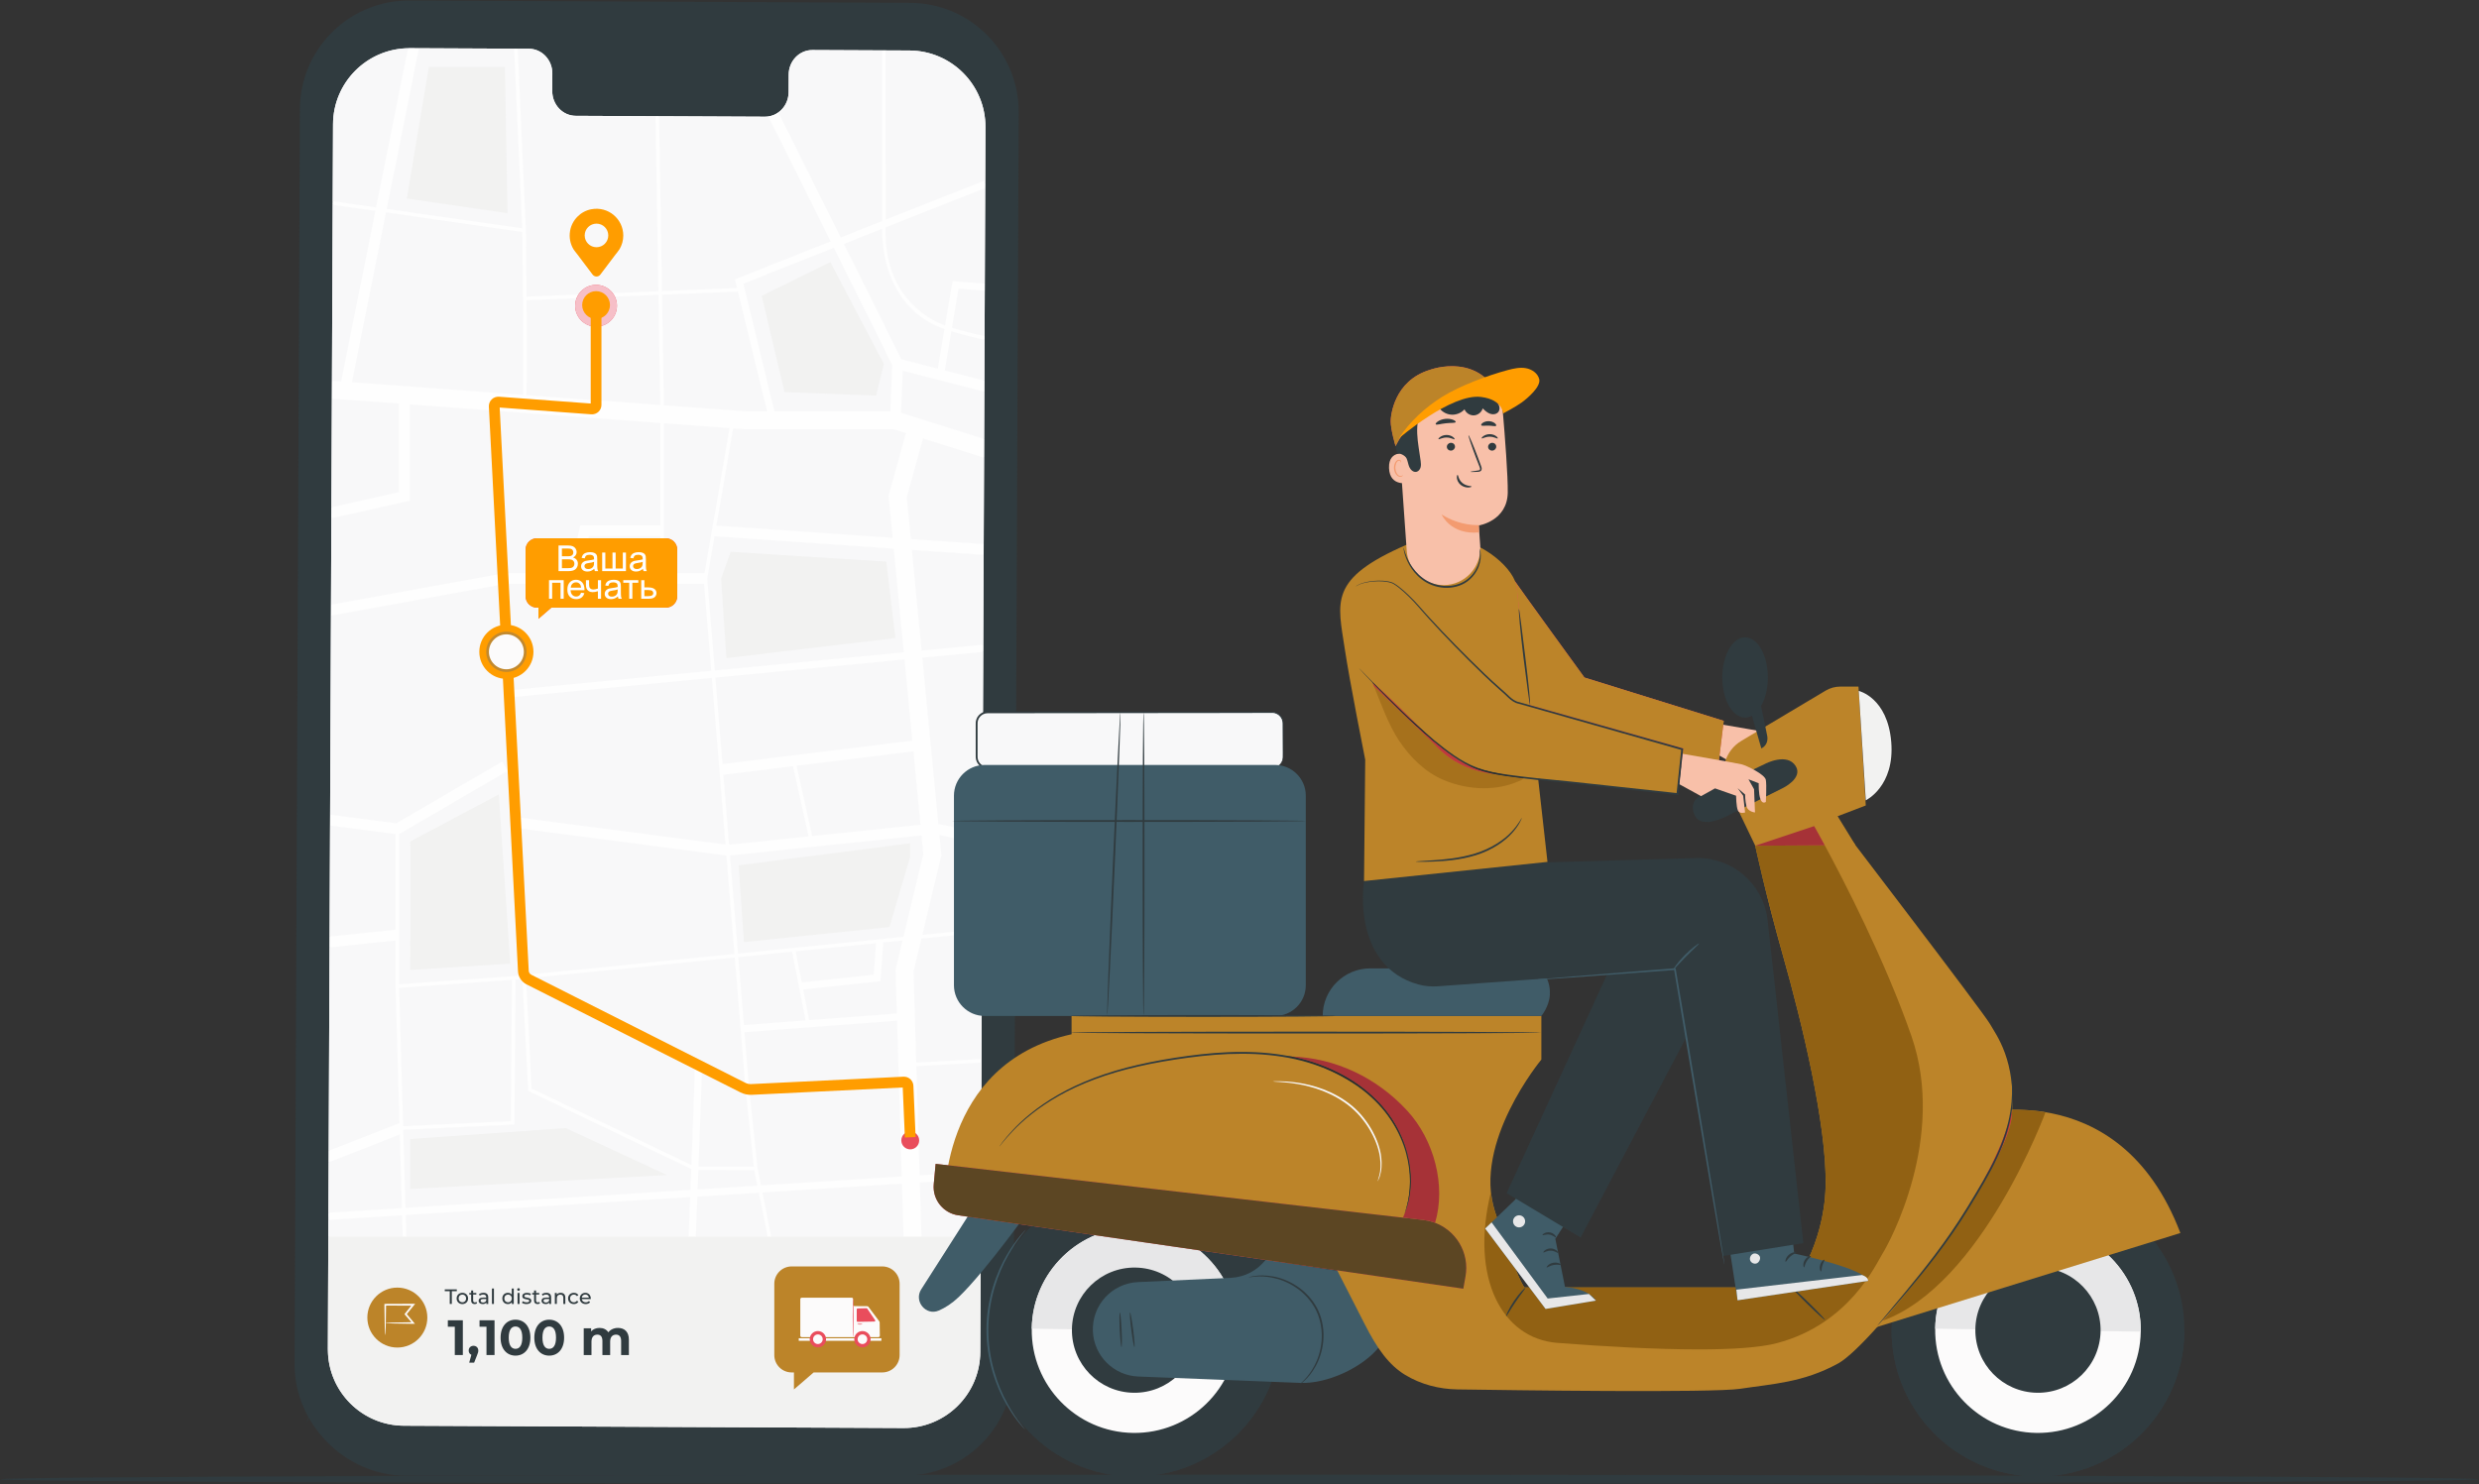 <?xml version="1.0" encoding="UTF-8"?> <svg xmlns="http://www.w3.org/2000/svg" xmlns:xlink="http://www.w3.org/1999/xlink" xml:space="preserve" width="50.038mm" height="29.972mm" version="1.1" style="shape-rendering:geometricPrecision; text-rendering:geometricPrecision; image-rendering:optimizeQuality; fill-rule:evenodd; clip-rule:evenodd" viewBox="0 0 5003.78 2997.18"><rect x="0" y="0" width="5003.78" height="2997.18" fill="#333333" stroke="none"/> <defs> <style type="text/css"> .fil4 {fill:#FEFEFE;fill-rule:nonzero} .fil12 {fill:#F8C0A9;fill-rule:nonzero} .fil8 {fill:#F6BFC8;fill-rule:nonzero} .fil21 {fill:#F39B70;fill-rule:nonzero} .fil6 {fill:#E94D5C;fill-rule:nonzero} .fil7 {fill:#FCFDFE;fill-rule:nonzero} .fil2 {fill:#FCFBFB;fill-rule:nonzero} .fil3 {fill:#F8F8F9;fill-rule:nonzero} .fil5 {fill:#F2F2F1;fill-rule:nonzero} .fil1 {fill:#E7E7E8;fill-rule:nonzero} .fil20 {fill:#BF383D;fill-rule:nonzero} .fil14 {fill:#A63237;fill-rule:nonzero} .fil19 {fill:#BDBBBA;fill-rule:nonzero} .fil16 {fill:#A4A1A0;fill-rule:nonzero} .fil13 {fill:#405C68;fill-rule:nonzero} .fil15 {fill:#2A2D2E;fill-rule:nonzero} .fil23 {fill:#2A2F30;fill-rule:nonzero} .fil0 {fill:#303B3F;fill-rule:nonzero} .fil18 {fill:#5C4623;fill-rule:nonzero} .fil17 {fill:#916113;fill-rule:nonzero} .fil22 {fill:#A6711C;fill-rule:nonzero} .fil11 {fill:#BC8429;fill-rule:nonzero} .fil10 {fill:#C2892E;fill-rule:nonzero} .fil9 {fill:#FF9D00;fill-rule:nonzero} </style> </defs> <g id="Слой_x0020_1">  <g id="_4581300160"> <path class="fil0" d="M5002.31 2986.72c0,5.12 -1119.56,9.21 -2500.3,9.21 -1381.22,0 -2500.54,-4.09 -2500.54,-9.21 0,-5.04 1119.32,-9.17 2500.54,-9.17 1380.74,0 2500.3,4.13 2500.3,9.17z"></path> <g> <path class="fil1" d="M809.58 2972.75c-1.37,0 -2.46,-213.66 -2.46,-477.16 0,-263.59 1.09,-477.21 2.46,-477.21 1.36,0 2.46,213.62 2.46,477.21 0,263.5 -1.1,477.16 -2.46,477.16z"></path> <polygon class="fil2" points="920.29,2869.04 1015.57,2869.04 1015.57,2761.34 920.29,2761.34 "></polygon> <path class="fil0" d="M618.71 2872.13c0.11,0.05 0.68,-0.96 1.67,-2.95 1.12,-2.35 2.5,-5.23 4.16,-8.73 3.58,-7.59 8.49,-18.72 14.36,-32.55 11.75,-27.65 26.8,-66.36 42.81,-109.3 16.04,-42.96 30.7,-81.75 41.86,-109.61 5.47,-13.54 9.98,-24.68 13.32,-32.96 1.44,-3.59 2.61,-6.55 3.58,-8.99 0.78,-2.06 1.14,-3.18 1.04,-3.24 -0.12,-0.03 -0.69,0.97 -1.67,2.96 -1.13,2.36 -2.51,5.23 -4.17,8.72 -3.58,7.59 -8.48,18.73 -14.35,32.56 -11.76,27.65 -26.8,66.36 -42.83,109.32 -16.02,42.94 -30.69,81.73 -41.85,109.6 -5.48,13.53 -9.98,24.67 -13.32,32.94 -1.43,3.6 -2.61,6.56 -3.58,9 -0.78,2.08 -1.14,3.18 -1.03,3.23z"></path> <path class="fil0" d="M1824.36 2979.51l-1005.95 0c-121.55,-0.55 -224.27,-104.19 -223.76,-225.73l10.71 -2533.56c0.5,-117.8 93.43,-213.59 209.79,-218.97l62.8 0 959.15 4.43c121.55,0.56 219.63,99.52 219.12,221.06l-10.71 2533.57c-0.52,121.61 -99.54,219.77 -221.15,219.2z"></path> <path class="fil3" d="M1835.65 101.95l-195.93 -0.9c-26.27,-0.12 -47.68,22.06 -47.78,49.52l-0.16 35.54c-0.11,27.46 -21.51,49.64 -47.78,49.51l-381.92 -1.76c-26.27,-0.12 -47.49,-22.49 -47.37,-49.96l0.15 -35.54c0.12,-27.46 -21.09,-49.84 -47.37,-49.96l-68.91 -0.32 -171.49 -0.79c-85.16,-0.38 -154.52,68.35 -154.88,153.52l-10.45 2472.94c-0.36,85.13 68.32,154.44 153.45,154.83l1008.57 4.66c85.16,0.39 154.51,-68.35 154.88,-153.52l10.45 -2472.94c0.36,-85.13 -68.33,-154.43 -153.46,-154.83z"></path> <path class="fil3" d="M1407.61 2415.92c-1.15,29.86 -2.25,57.86 -3.16,81.15l144.88 0 -17.73 -88.99 -123.99 7.84z"></path> <path class="fil3" d="M818.82 2453.16l1.26 43.91 569.91 0c0.97,-24.66 2.03,-52.02 3.12,-80.24l-574.29 36.33z"></path> <polygon class="fil3" points="1538.88,2407.62 1556.7,2497.07 1823.79,2497.07 1820.57,2389.79 "></polygon> <polygon class="fil3" points="1422.07,1157.2 1472.59,864.39 1340.3,854.59 1340.3,1157.2 "></polygon> <polygon class="fil3" points="806.9,2290.61 663.35,2346.85 662.91,2448.54 811.18,2439.15 "></polygon> <polygon class="fil3" points="806.25,2267.74 798.41,1995.02 798.29,1995.02 798.29,1898.84 665.18,1912.95 663.45,2323.51 806.2,2267.6 "></polygon> <polygon class="fil3" points="798.29,1684.13 666.22,1666.69 665.28,1891.13 798.29,1877.05 "></polygon> <polygon class="fil3" points="1782.66,1902.9 1777.1,1981.05 1621.12,1997.88 1633.19,2059.71 1810.26,2046.37 1807.6,1957.69 1821.73,1898.95 "></polygon> <polygon class="fil3" points="1501.53,2069.64 1625.93,2060.26 1598.84,1921.45 1490.26,1932.41 "></polygon> <polygon class="fil3" points="1502.72,2084.04 1512.22,2199.8 1529.1,2358.55 1536.02,2393.31 1820.14,2375.34 1810.69,2060.84 "></polygon> <path class="fil3" d="M827.96 1958.34c0,0 1.66,-249.98 0,-259.31l178.8 -95.11 23.17 341.65 -201.97 12.77zm185.76 -420.76l10.92 18.73 -219.12 127.8 0 303.17 231.26 -16.37 445.7 -44.98 -16.32 -198.72 -425.79 -55.62 2.81 -21.51 421.17 55.03 -27.62 -336.32 -416.86 40.08 -1.38 -14.4 417.06 -40.1 -14.41 -175.48 -400.98 0 -352.14 64.08 -1.7 401.87 133.33 17.59 214.07 -124.85z"></path> <polygon class="fil3" points="1768.06,1904.37 1606.06,1920.72 1618.34,1983.64 1763.54,1967.98 "></polygon> <path class="fil3" d="M1409.67 2362.36c-0.5,13.13 -1,26.21 -1.5,39.04l120.57 -7.63 -6.19 -31.1 -112.88 -0.31z"></path> <polygon class="fil3" points="1149.96,1157.2 1171.22,1060.91 1333.08,1060.91 1333.08,854.06 826.93,816.56 826.93,1010.79 668.84,1046.55 668.11,1220.92 1018.2,1157.2 "></polygon> <path class="fil3" d="M1487.69 581.64l-4.31 -17.72 193.28 -76.49 -125.72 -252.36c-2.28,0.34 -4.58,0.56 -6.95,0.55l-213.58 -0.98 5.81 353.19 151.47 -6.19z"></path> <path class="fil3" d="M1780.6 446.29l-0.21 -344.6 -140.67 -0.64c-26.27,-0.12 -47.68,22.06 -47.78,49.52l-0.16 35.54c-0.07,16.95 -8.26,31.87 -20.68,40.78l125.8 252.53 83.7 -33.13z"></path> <path class="fil3" d="M1019.18 135.03l5.21 295.47 -203.19 -29.73 44.5 -265.74 153.48 0zm34.84 326.05l-16.3 -362.82 -39.14 -0.18 -152.88 -0.71 -65.12 324.45 273.44 39.26z"></path> <path class="fil3" d="M1061.4 462.14l0.04 3.09c0.35,28.31 0.94,79.27 1.36,133.78l266.19 -10.88 -5.81 -353.53 -161.1 -0.74c-26.27,-0.12 -47.49,-22.49 -47.37,-49.96l0.15 -35.54c0.12,-27.46 -21.1,-49.84 -47.37,-49.96l-22.53 -0.1 16.35 363.83 0.09 0.01z"></path> <path class="fil3" d="M759.08 418.74l64.49 -321.29c-83.53,1.51 -151.01,69.38 -151.36,153.36l-0.68 160.17 0.68 -4.71 86.87 12.47z"></path> <polygon class="fil3" points="805.25,814.96 669.87,804.93 668.93,1024.29 805.25,993.47 "></polygon> <polygon class="fil3" points="757.66,425.83 671.52,413.47 670.02,768.7 688.57,770.07 "></polygon> <polygon class="fil3" points="1031.11,2263.59 1033.38,1978.39 805.62,1994.51 813.66,2273.91 "></polygon> <path class="fil3" d="M1073.01 2197.77l322.57 154.53c3.85,-100.98 7.28,-195.41 6.96,-201.43l6.99 -0.37 3.42 -6.82c4.58,2.3 4.58,2.3 2.18,71.14 -1.34,38.41 -3.25,89.51 -5.2,140.64l111.56 0 -16.46 -154.98 -21.96 -267.35 -421.45 42.54 11.39 222.1z"></path> <polygon class="fil3" points="1863.69,1724.44 1860.06,1686.85 1473.4,1727.07 1489.67,1925.21 1823.51,1891.52 "></polygon> <polygon class="fil3" points="1333.08,1082.6 1188.64,1082.6 1172.17,1157.2 1333.08,1157.2 "></polygon> <path class="fil3" d="M1455.56 1168.05l19.41 -53.92 314.19 19.86 18.19 154.29 -341.15 40.46 -10.64 -160.69zm348.43 -60.27l-361.73 -25.03 -14.75 85.46 15.23 185.47 381.5 -36.68 -20.25 -209.22z"></path> <polygon class="fil3" points="1841.52,1495.44 1825.64,1331.39 1443.93,1368.09 1458.26,1542.66 "></polygon> <polygon class="fil3" points="811.6,2453.62 663.51,2462.99 662.9,2453.34 662.71,2497.07 812.85,2497.07 "></polygon> <path class="fil3" d="M1986.45 364.84l2.19 5.51 0.47 -113.57c0.36,-85.13 -68.33,-154.43 -153.46,-154.83l-48.03 -0.22 0.21 341.71 198.62 -78.6z"></path> <path class="fil3" d="M827.96 2299.73l314.12 -22.05 204.35 94.83 -518.47 28.05 0 -100.83zm567.32 60.44l-329.26 -157.74 -11.61 -226.03 -13.79 1.38 -2.34 292.7 -224.41 10.65 0.18 6.52 0.05 0.13 -0.04 0.02 4.35 150.91 575.26 -36.39c0.54,-14 1.08,-28.11 1.61,-42.15z"></path> <path class="fil3" d="M1892.87 744.35l13.47 -79.91c-118.08,-42.13 -126.24,-165.26 -125.9,-202.53l-77.08 30.5 116.05 232.95 73.46 18.99z"></path> <polygon class="fil3" points="1471.63,1705.45 1632.16,1688.75 1600.52,1546.98 1460.04,1564.28 "></polygon> <polygon class="fil3" points="1804.56,866.82 1504.72,866.77 1479.83,864.93 1445.96,1061.27 1801.87,1085.89 1793.6,1000.53 1828.64,874.43 "></polygon> <path class="fil3" d="M1676.01 529.19l107.99 205.44 -15.6 64.01 -184.78 -6.95 -46.18 -194.31 138.57 -68.19zm121.2 301.49l3.76 -93.71 -117.84 -236.55 -182.72 72.31 62.81 257.95 233.99 0z"></path> <polygon class="fil3" points="1843.86,1961.44 1849.39,2145.51 1979.3,2138.21 1979.71,2145.42 1849.61,2152.74 1856.23,2373.06 1979.05,2365.29 1979.96,2379.72 1856.66,2387.52 1859.95,2497.07 1979.64,2497.07 1982.24,1882.76 1859.82,1895.11 "></polygon> <path class="fil3" d="M1054.25 468.42l-275.09 -39.5 -68.8 342.77 345.11 25.57c1.38,-52.77 0.17,-214.65 -1.22,-328.84z"></path> <polygon class="fil3" points="1506.72,830.68 1548.34,830.68 1489.44,588.8 1336.34,595.06 1340.02,818.34 "></polygon> <path class="fil3" d="M661.97 2673.03l-0.21 50.72c-0.01,1.57 0.17,3.08 0.21,4.64l0 -55.36z"></path> <path class="fil3" d="M1062.51 797.78l270.26 20.01 -3.65 -222.44 -266.28 10.88c0.57,75.23 0.79,155.47 -0.33,191.55z"></path> <polygon class="fil3" points="1843.61,1517.02 1607.73,1546.09 1639.4,1688 1857.96,1665.26 "></polygon> <path class="fil3" d="M1907.56 657.21l15.11 -89.67 65.11 5.07 0.81 -193.08 -200.84 79.48c-4.09,135.87 81.25,183.64 119.81,198.2z"></path> <polygon class="fil3" points="1830.23,1003.73 1838.42,1088.42 1985.56,1098.6 1986.29,924.21 1863.11,885.31 "></polygon> <path class="fil3" d="M1900.25 1727l-38.64 160.66 120.66 -12.17 0.72 -168.48c-37.03,-9.74 -69.34,-17.69 -86.71,-21.04l3.97 41.03z"></path> <polygon class="fil3" points="1818.81,833.42 1986.45,886.36 1986.86,791.03 1822.21,748.48 "></polygon> <path class="fil3" d="M1894.15 1663.9c13.5,2.05 39.11,7.49 88.93,20.58l1.55 -368.38 -123.02 11.83 32.54 335.97z"></path> <polygon class="fil3" points="1860.22,1313.54 1984.7,1301.57 1985.47,1120.33 1840.54,1110.31 "></polygon> <path class="fil3" d="M1921.45 661.77c23.59,7.18 45.55,12.73 65.88,16.8l0.39 -91.47 -52.99 -4.12 -13.28 78.79z"></path> <path class="fil3" d="M1906.92 747.98l80.03 20.68 0.35 -82.66c-20.7,-4.15 -43.04,-9.78 -67.06,-17.05l-13.32 79.03z"></path> <path class="fil4" d="M814.06 2287.8l0.04 -0.02 -0.05 -0.13 -0.18 -6.52 224.41 -10.65 2.34 -292.7 13.79 -1.38 11.61 226.03 329.26 157.74c-0.53,14.04 -1.07,28.15 -1.61,42.15l-575.26 36.39 -4.35 -150.91zm219.32 -309.41l-2.27 285.2 -217.45 10.32 -8.04 -279.4 227.76 -16.12zm471.65 222.09l16.46 154.98 -111.56 0c1.95,-51.13 3.86,-102.23 5.2,-140.64 2.4,-68.84 2.4,-68.84 -2.18,-71.14l-3.41 6.82 -7 0.37c0.32,6.02 -3.11,100.45 -6.96,201.43l-322.57 -154.53 -11.39 -222.1 421.45 -42.54 21.96 267.35zm-31.63 -473.41l386.66 -40.22 3.63 37.59 -40.18 167.08 -333.84 33.69 -16.27 -198.14zm352.24 -395.68l15.88 164.05 -383.26 47.22 -14.33 -174.57 381.71 -36.7zm-398.13 -163.18l14.75 -85.46 361.73 25.03 20.25 209.22 -381.5 36.68 -15.23 -185.47zm-238.87 -85.61l144.44 0 0 74.6 -160.91 0 16.47 -74.6zm283.95 -218.21l-50.52 292.81 -81.77 0 0 -302.61 132.29 9.8zm-693.43 -435.47l275.09 39.5c1.39,114.19 2.6,276.07 1.22,328.83l-345.11 -25.56 68.8 -342.77zm549.96 166.43l3.65 222.44 -270.26 -20.01c1.12,-36.08 0.9,-116.32 0.33,-191.55l266.28 -10.88zm160.32 -6.55l58.9 241.88 -41.62 0 -166.7 -12.34 -3.68 -223.28 153.1 -6.26zm193.69 -88.38l117.84 236.55 -3.76 93.71 -233.99 0 -62.81 -257.95 182.72 -72.31zm97.31 -38.51c-0.35,37.27 7.82,160.4 125.9,202.53l-13.47 79.91 -73.46 -18.99 -116.05 -232.95 77.08 -30.5zm21.43 623.98l-355.9 -24.62 33.86 -196.34 24.89 1.84 299.84 0.05 24.08 7.61 -35.04 126.1 8.27 85.36zm-162.47 602.11l-31.67 -141.91 235.88 -29.07 14.35 148.24 -218.56 22.74zm-38.88 -141.02l31.64 141.77 -160.53 16.71 -11.59 -141.18 140.48 -17.3zm209.74 499.38l-177.07 13.35 -12.07 -61.84 155.97 -16.82 5.57 -78.15 39.07 -3.95 -14.13 58.74 2.66 88.67zm-211.42 -124.91l27.09 138.81 -124.4 9.38 -11.27 -137.23 108.58 -10.96zm7.22 -0.73l162 -16.35 -4.52 63.61 -145.2 15.66 -12.28 -62.92zm-70.04 472.59l-6.92 -34.76 -16.88 -158.75 -9.51 -115.76 307.98 -23.2 9.45 314.5 -284.12 17.97zm-127.85 8.09c0.5,-12.83 1,-25.91 1.49,-39.04l112.89 0.31 6.19 31.1 -120.57 7.63zm-596.57 52.22l1.25 43.45 7.23 0 -1.26 -43.91 574.29 -36.33c-1.09,28.22 -2.15,55.58 -3.12,80.24l14.46 0c0.91,-23.29 2.01,-51.29 3.16,-81.15l123.99 -7.84 17.73 88.99 7.37 0 -17.83 -89.45 281.7 -17.83 3.22 107.28 36.16 0 -3.29 -109.55 123.3 -7.8 -0.91 -14.43 -122.82 7.77 -6.62 -220.32 130.1 -7.32 -0.41 -7.21 -129.91 7.3 -5.53 -184.07 15.96 -66.33 122.42 -12.35 0.03 -7.27 -120.66 12.17 38.64 -160.66 -3.97 -41.03c17.37,3.35 49.68,11.3 86.71,21.04l0.09 -22.53c-49.82,-13.09 -75.42,-18.53 -88.93,-20.58l-32.54 -335.97 123.02 -11.83 0.07 -14.53 -124.48 11.97 -19.68 -203.23 144.93 10.02 0.09 -21.73 -147.14 -10.18 -8.19 -84.69 32.88 -118.42 123.18 38.9 0.16 -37.85 -167.64 -52.94 3.4 -84.94 164.65 42.55 0.09 -22.37 -80.03 -20.68 13.32 -79.03c24.02,7.27 46.36,12.9 67.06,17.05l0.03 -7.43c-20.33,-4.07 -42.29,-9.62 -65.88,-16.8l13.28 -78.79 52.99 4.12 0.06 -14.49 -65.11 -5.07 -15.11 89.67c-38.56,-14.56 -123.9,-62.33 -119.81,-198.2l200.84 -79.48 0.05 -9.18 -2.19 -5.51 -198.62 78.6 -0.21 -341.71 -7.23 -0.04 0.21 344.6 -83.7 33.13 -125.81 -252.53c-5.89,4.24 -12.75,7.08 -20.15,8.18l125.72 252.36 -193.28 76.49 4.32 17.72 -151.48 6.19 -5.81 -353.19 -7.23 -0.04 5.81 353.53 -266.19 10.88c-0.42,-54.51 -1.01,-105.47 -1.36,-133.78l-0.04 -3.09 -0.09 -0.01 -16.35 -363.83 -7.24 -0.04 16.3 362.82 -273.44 -39.26 65.12 -324.45 -18.61 -0.08c-1.19,0 -2.33,0.14 -3.52,0.16l-64.49 321.29 -86.87 -12.47 -0.68 4.71 -0.01 2.49 86.14 12.36 -69.09 344.24 -18.55 -1.37 -0.15 36.23 135.38 10.03 0 178.51 -136.31 30.82 -0.1 22.26 158.09 -35.76 0 -194.23 506.15 37.5 0 206.85 -161.86 0 -21.26 96.29 -131.76 0 -350.09 63.72 -0.09 22.05 352.14 -64.08 400.98 0 14.41 175.48 -417.06 40.1 1.38 14.4 416.86 -40.08 27.62 336.32 -421.17 -55.03 -2.81 21.51 425.79 55.62 16.32 198.72 -445.7 44.98 -231.26 16.37 0 -303.17 219.12 -127.8 -10.92 -18.73 -214.07 124.85 -133.33 -17.59 -0.1 21.85 132.07 17.44 0 192.92 -133.01 14.08 -0.1 21.81 133.11 -14.1 0 96.18 0.12 0 7.84 272.72 -0.05 -0.14 -142.75 55.91 -0.1 23.34 143.55 -56.24 4.28 148.54 -148.26 9.39 -0.02 4.8 0.61 9.65 148.09 -9.37z"></path> <polygon class="fil5" points="1142.08,2277.68 827.96,2299.73 827.96,2400.56 1346.43,2372.51 "></polygon> <polygon class="fil5" points="1789.16,1133.99 1474.97,1114.13 1455.56,1168.05 1466.2,1328.74 1807.35,1288.28 "></polygon> <path class="fil5" d="M815.21 2878.58l1008.57 4.66c85.16,0.39 154.51,-68.35 154.88,-153.52l0.98 -232.65 -1316.93 0 -0.74 175.96 0 55.36c2.12,82.97 69.68,149.81 153.24,150.19z"></path> <polygon class="fil5" points="1024.39,430.5 1019.18,135.03 865.7,135.03 821.2,400.77 "></polygon> <polygon class="fil5" points="1768.4,798.64 1784,734.63 1676.01,529.19 1537.44,597.38 1583.62,791.69 "></polygon> <path class="fil5" d="M827.96 1699.03c1.66,9.33 0,259.31 0,259.31l201.97 -12.77 -23.17 -341.65 -178.8 95.11z"></path> <polygon class="fil5" points="1501.59,1902.04 1490.89,1747.11 1837.3,1702.59 1837.3,1729.3 1795.41,1871.76 "></polygon> <path class="fil6" d="M1245.35 617.35c0,23.3 -18.9,42.19 -42.19,42.19 -23.31,0 -42.19,-18.89 -42.19,-42.19 0,-23.3 18.88,-42.18 42.19,-42.18 23.29,0 42.19,18.88 42.19,42.18z"></path> <path class="fil7" d="M1203.14 659.54c-3.94,0 -7.74,-0.53 -11.37,-1.55 3.63,1.01 7.44,1.55 11.39,1.55 0.58,0 1.15,0 1.71,-0.03 -0.58,0.03 -1.16,0.03 -1.73,0.03zm1.79 -0.04c0.03,0 0.06,0 0.09,0 -0.02,0 -0.03,0 -0.05,0 -0.01,0 -0.03,0 -0.04,0zm-13.21 -1.53c-0.01,0 -0.01,0 -0.02,0 0.01,0 0.01,0 0.02,0zm24.92 -0.63c6.71,-2.26 12.68,-6.17 17.4,-11.24 -4.71,5.06 -10.66,8.97 -17.4,11.24zm-44.06 -10.92c-3.49,-3.68 -6.34,-7.98 -8.34,-12.74 2,4.76 4.84,9.06 8.34,12.74zm61.46 -0.33c0.02,-0.02 0.05,-0.04 0.07,-0.07 -0.02,0.03 -0.05,0.05 -0.07,0.07zm0.1 -0.1c0.01,-0.02 0.03,-0.03 0.03,-0.04 0,0.01 -0.02,0.02 -0.03,0.04zm0.1 -0.11c0,0 0,0 0.01,0 -0.01,0 -0.01,0 -0.01,0zm9.24 -16.1l0 0c0,0 0,0 0,0zm0.01 -0.02c1.21,-3.92 1.86,-8.09 1.86,-12.41 0,-0.07 0,-0.15 0,-0.23 0.02,4.39 -0.63,8.64 -1.86,12.64zm-82.52 -12.06c-0.04,-4.54 0.65,-8.94 1.95,-13.07 -1.27,4.01 -1.95,8.29 -1.95,12.72 0,0.12 0,0.24 0,0.35z"></path> <path class="fil7" d="M1236.8 591.89c-2.42,-3.19 -5.29,-6.03 -8.5,-8.42 3.21,2.39 6.08,5.23 8.5,8.42l0 0z"></path> <path class="fil7" d="M1242.41 601.87c-0.39,-0.99 -0.81,-1.97 -1.27,-2.92l0 0c0.46,0.95 0.88,1.93 1.27,2.92z"></path> <path class="fil4" d="M1241.14 598.95c-1.22,-2.5 -2.67,-4.86 -4.34,-7.06l0 0c1.67,2.19 3.12,4.56 4.34,7.06l0 0z"></path> <path class="fil7" d="M1171.48 589.49c0,0 0,0 0.01,-0.01 -0.01,0.01 -0.01,0.01 -0.01,0.01zm0.06 -0.06c7.32,-8.3 17.88,-13.71 29.81,-14.23 0.61,-0.02 1.22,-0.04 1.83,-0.04 7.24,0 14.09,1.84 20.09,5.1 -5.98,-3.25 -12.83,-5.09 -20.11,-5.09 -12.59,0 -23.9,5.51 -31.62,14.26zm56.76 -5.96c-0.03,-0.02 -0.06,-0.04 -0.09,-0.06 0.03,0.02 0.06,0.04 0.09,0.06zm-0.12 -0.08c-0.02,-0.02 -0.04,-0.03 -0.06,-0.05 0.02,0.02 0.04,0.03 0.06,0.05zm-0.1 -0.08c-0.02,-0.01 -0.04,-0.03 -0.05,-0.04 0.01,0.01 0.03,0.03 0.05,0.04zm-0.11 -0.08c-0.01,0 -0.02,-0.02 -0.03,-0.03 0.01,0.01 0.02,0.03 0.03,0.03zm-0.11 -0.08c0,0 0,0 -0.01,-0.01 0.01,0.01 0.01,0.01 0.01,0.01zm-4.49 -2.84c-0.02,0 -0.04,-0.02 -0.06,-0.02 0.02,0 0.04,0.02 0.06,0.02z"></path> <path class="fil8" d="M1203.16 659.54c-3.95,0 -7.76,-0.54 -11.39,-1.55 -0.02,0 -0.04,-0.01 -0.05,-0.02 -0.01,0 -0.01,0 -0.02,0 -7.37,-2.08 -13.96,-6.12 -19.12,-11.55 -3.5,-3.68 -6.34,-7.98 -8.34,-12.74 -1.88,-4.49 -3.01,-9.38 -3.23,-14.52 -0.02,-0.49 -0.03,-0.98 -0.04,-1.46 0,-0.11 0,-0.23 0,-0.35 0,-4.43 0.68,-8.71 1.95,-12.72 1.78,-5.64 4.73,-10.78 8.56,-15.14 0,0 0,0 0.01,-0.01 0.01,-0.02 0.03,-0.04 0.05,-0.05 7.72,-8.75 19.03,-14.26 31.62,-14.26 7.28,0 14.13,1.84 20.11,5.09 0.01,0 0.03,0.01 0.04,0.03 0.02,0 0.04,0.02 0.06,0.02 1.55,0.86 3.05,1.8 4.48,2.83 0.01,0.01 0.01,0.01 0.01,0.01 0.02,0.02 0.05,0.04 0.08,0.05 0.01,0.01 0.02,0.03 0.03,0.03 0.02,0.01 0.04,0.03 0.06,0.04 0.01,0.01 0.03,0.03 0.05,0.04 0.01,0.01 0.02,0.02 0.04,0.03 0.02,0.02 0.04,0.03 0.06,0.05 0.02,0 0.02,0.01 0.03,0.02 0.03,0.02 0.06,0.04 0.09,0.06 0,0 0,0 0,0 3.21,2.39 6.08,5.23 8.5,8.42l0 0c1.67,2.2 3.12,4.56 4.34,7.06 0.46,0.95 0.88,1.93 1.27,2.92 1.68,4.26 2.69,8.85 2.89,13.67 0.03,0.54 0.04,1.06 0.05,1.58 0,0.08 0,0.16 0,0.23 0,4.32 -0.65,8.49 -1.86,12.41 0,0.01 0,0.01 -0.01,0.02l0 0c-1.86,6.05 -5.05,11.53 -9.23,16.1 -0.01,0 -0.01,0 -0.01,0 -0.02,0.02 -0.04,0.05 -0.07,0.07 0,0.01 -0.02,0.02 -0.03,0.04 -0.01,0.01 -0.02,0.02 -0.03,0.03 -0.02,0.03 -0.05,0.05 -0.07,0.07 0,0.01 0,0.01 0,0.01 -4.72,5.07 -10.69,8.98 -17.4,11.24 -3.67,1.24 -7.56,1.98 -11.62,2.16 -0.03,0 -0.06,0 -0.09,0 -0.02,0 -0.04,0.01 -0.06,0.01 -0.56,0.03 -1.13,0.03 -1.71,0.03z"></path> <path class="fil9" d="M1231.22 615.91c0,15.49 -12.57,28.06 -28.06,28.06 -15.5,0 -28.06,-12.57 -28.06,-28.06 0,-15.5 12.56,-28.07 28.06,-28.07 15.49,0 28.06,12.57 28.06,28.07z"></path> <path class="fil6" d="M1855.33 2302.56c0,9.97 -8.07,18.03 -18.03,18.03 -9.96,0 -18.03,-8.06 -18.03,-18.03 0,-9.95 8.07,-18.02 18.03,-18.02 9.96,0 18.03,8.07 18.03,18.02z"></path> <path class="fil9" d="M1826.47 2296.7l-4.35 -101.03 -304.52 14.81c-7.93,0.4 -15.89,-1.3 -23,-4.89l-431.9 -218.14c-10,-5.06 -16.57,-15.14 -17.14,-26.31l-58.8 -1140.14c-0.27,-5.47 1.8,-10.8 5.72,-14.62 3.9,-3.83 9.32,-5.75 14.74,-5.39l185.1 13.72 0 -202.36 21.68 0 0 205.16c0,5.28 -2.22,10.38 -6.09,13.97 -3.88,3.6 -9.13,5.43 -14.39,5.06l-184.95 -13.71 58.65 1137.19c0.17,3.43 2.19,6.52 5.26,8.07l431.89 218.14c3.76,1.9 7.91,2.82 12.18,2.59l307.04 -14.93c5.17,-0.2 10.05,1.52 13.84,4.98 3.8,3.46 6.02,8.2 6.24,13.34l4.46 103.56 -21.66 0.93z"></path> <path class="fil9" d="M1076.77 1316.03c0,30.19 -24.46,54.66 -54.65,54.66 -30.18,0 -54.64,-24.47 -54.64,-54.66 0,-30.17 24.46,-54.64 54.64,-54.64 30.19,0 54.65,24.47 54.65,54.64z"></path> <path class="fil2" d="M1060.08 1316.03c0,20.97 -16.99,37.97 -37.96,37.97 -20.97,0 -37.96,-17 -37.96,-37.97 0,-20.96 16.99,-37.96 37.96,-37.96 20.97,0 37.96,17 37.96,37.96z"></path> <path class="fil10" d="M1022.12 1280.78c-19.43,0 -35.25,15.82 -35.25,35.25 0,19.44 15.82,35.26 35.25,35.26 19.44,0 35.25,-15.82 35.25,-35.26 0,-19.43 -15.81,-35.25 -35.25,-35.25zm0 75.93c-22.43,0 -40.67,-18.25 -40.67,-40.68 0,-22.42 18.24,-40.67 40.67,-40.67 22.43,0 40.68,18.25 40.68,40.67 0,22.43 -18.25,40.68 -40.68,40.68z"></path> <path class="fil6" d="M1344.04 1086.8l-260.22 0c-12.65,0 -22.91,10.25 -22.91,22.9l0 94.24c0,12.65 10.26,22.9 22.91,22.9l3.04 0 0 22.47 26.05 -22.47 231.13 0c12.65,0 22.91,-10.25 22.91,-22.9l0 -94.24c0,-12.65 -10.26,-22.9 -22.91,-22.9z"></path> <path class="fil9" d="M1086.86 1249.31l0 -22.47 -3.04 0c-12.65,0 -22.91,-10.25 -22.91,-22.9l0 -94.24c0,-12.65 10.26,-22.9 22.91,-22.9l260.22 0c12.65,0 22.91,10.25 22.91,22.9l0 94.24c0,12.65 -10.26,22.9 -22.91,22.9l-231.13 0 -26.05 22.47z"></path> <path class="fil9" d="M1203.99 499.15c-13.15,0 -23.81,-10.65 -23.81,-23.8 0,-13.16 10.66,-23.81 23.81,-23.81 13.15,0 23.81,10.65 23.81,23.81 0,13.15 -10.66,23.8 -23.81,23.8zm54.09 -23.55c0,-33.31 -30.09,-59.59 -64.58,-53.11 -21.68,4.07 -38.97,21.78 -42.77,43.52 -2.38,13.59 0.43,26.37 6.63,36.92l-0.04 0 0.16 0.2c2.08,3.5 4.67,6 7.3,9.67l31.41 41.61c3.91,5.17 11.69,5.17 15.6,0l30.88 -40.92c0,0 5.77,-6.88 7.86,-10.42l0.11 -0.14 -0.02 0c4.71,-8.03 7.46,-17.35 7.46,-27.33z"></path> <polygon class="fil0" points="907.82,2606.96 897.74,2606.96 897.74,2603.3 922.07,2603.3 922.07,2606.96 911.98,2606.96 911.98,2632.72 907.82,2632.72 "></polygon> <path class="fil0" d="M940.76 2621.58c0,-4.75 -3.19,-7.82 -7.47,-7.82 -4.29,0 -7.53,3.07 -7.53,7.82 0,4.75 3.24,7.86 7.53,7.86 4.28,0 7.47,-3.11 7.47,-7.86zm-19.07 0c0,-6.64 4.91,-11.35 11.6,-11.35 6.68,0 11.55,4.71 11.55,11.35 0,6.64 -4.87,11.39 -11.55,11.39 -6.69,0 -11.6,-4.75 -11.6,-11.39z"></path> <path class="fil0" d="M962.96 2631.41c-1.22,1.04 -3.07,1.56 -4.88,1.56 -4.49,0 -7.06,-2.49 -7.06,-6.98l0 -12.23 -3.78 0 0 -3.31 3.78 0 0 -4.88 4.03 0 0 4.88 6.39 0 0 3.31 -6.39 0 0 12.07c0,2.39 1.27,3.73 3.49,3.73 1.18,0 2.32,-0.38 3.16,-1.04l1.26 2.89z"></path> <path class="fil0" d="M981.44 2625.91l0 -3.11 -6.21 0c-3.99,0 -5.13,1.55 -5.13,3.44 0,2.23 1.84,3.61 4.92,3.61 3.03,0 5.42,-1.38 6.42,-3.94zm4.04 -6.65l0 13.46 -3.82 0 0 -2.95c-1.35,2.02 -3.83,3.2 -7.32,3.2 -5.04,0 -8.23,-2.69 -8.23,-6.56 0,-3.57 2.31,-6.52 8.95,-6.52l6.38 0 0 -0.79c0,-3.41 -1.97,-5.38 -5.96,-5.38 -2.65,0 -5.34,0.93 -7.06,2.4l-1.68 -3.03c2.31,-1.85 5.63,-2.86 9.2,-2.86 6.1,0 9.54,2.95 9.54,9.03z"></path> <polygon class="fil0" points="992.96,2632.72 996.99,2632.72 996.99,2601.54 992.96,2601.54 "></polygon> <path class="fil0" d="M1033 2621.58c0,-4.75 -3.23,-7.82 -7.47,-7.82 -4.29,0 -7.53,3.07 -7.53,7.82 0,4.75 3.24,7.86 7.53,7.86 4.24,0 7.47,-3.11 7.47,-7.86zm4 -20.04l0 31.18 -3.87 0 0 -3.54c-1.81,2.52 -4.66,3.79 -7.94,3.79 -6.52,0 -11.27,-4.58 -11.27,-11.39 0,-6.81 4.75,-11.35 11.27,-11.35 3.15,0 5.92,1.18 7.78,3.57l0 -12.26 4.03 0z"></path> <path class="fil0" d="M1044.64 2610.45l4.04 0 0 22.27 -4.04 0 0 -22.27zm-0.71 -6.9c0,-1.47 1.17,-2.65 2.73,-2.65 1.56,0 2.73,1.14 2.73,2.57 0,1.51 -1.13,2.69 -2.73,2.69 -1.56,0 -2.73,-1.13 -2.73,-2.61z"></path> <path class="fil0" d="M1053.55 2630.36l1.69 -3.2c1.89,1.36 4.91,2.32 7.81,2.32 3.73,0 5.3,-1.14 5.3,-3.03 0,-4.99 -14.08,-0.66 -14.08,-9.54 0,-3.99 3.57,-6.68 9.28,-6.68 2.9,0 6.18,0.76 8.11,2.02l-1.72 3.19c-2.01,-1.3 -4.24,-1.76 -6.43,-1.76 -3.53,0 -5.25,1.3 -5.25,3.07 0,5.25 14.12,0.96 14.12,9.62 0,4.03 -3.7,6.6 -9.63,6.6 -3.69,0 -7.35,-1.14 -9.2,-2.61z"></path> <path class="fil0" d="M1089.94 2631.41c-1.22,1.04 -3.07,1.56 -4.87,1.56 -4.5,0 -7.06,-2.49 -7.06,-6.98l0 -12.23 -3.78 0 0 -3.31 3.78 0 0 -4.88 4.03 0 0 4.88 6.39 0 0 3.31 -6.39 0 0 12.07c0,2.39 1.26,3.73 3.49,3.73 1.18,0 2.31,-0.38 3.15,-1.04l1.26 2.89z"></path> <path class="fil0" d="M1108.43 2625.91l0 -3.11 -6.22 0c-3.99,0 -5.13,1.55 -5.13,3.44 0,2.23 1.86,3.61 4.92,3.61 3.03,0 5.42,-1.38 6.43,-3.94zm4.04 -6.65l0 13.46 -3.83 0 0 -2.95c-1.34,2.02 -3.82,3.2 -7.31,3.2 -5.04,0 -8.23,-2.69 -8.23,-6.56 0,-3.57 2.3,-6.52 8.94,-6.52l6.39 0 0 -0.79c0,-3.41 -1.98,-5.38 -5.97,-5.38 -2.64,0 -5.33,0.93 -7.06,2.4l-1.68 -3.03c2.32,-1.85 5.63,-2.86 9.21,-2.86 6.09,0 9.54,2.95 9.54,9.03z"></path> <path class="fil0" d="M1141.08 2619.89l0 12.83 -4.03 0 0 -12.35c0,-4.38 -2.19,-6.53 -6.01,-6.53 -4.29,0 -7.06,2.57 -7.06,7.4l0 11.48 -4.04 0 0 -22.27 3.87 0 0 3.35c1.64,-2.26 4.5,-3.57 8.03,-3.57 5.42,0 9.24,3.12 9.24,9.66z"></path> <path class="fil0" d="M1146.63 2621.58c0,-6.64 4.92,-11.35 11.76,-11.35 4,0 7.32,1.64 9.08,4.75l-3.07 1.98c-1.42,-2.19 -3.61,-3.2 -6.05,-3.2 -4.37,0 -7.65,3.07 -7.65,7.82 0,4.83 3.28,7.86 7.65,7.86 2.44,0 4.63,-1.01 6.05,-3.2l3.07 1.94c-1.76,3.11 -5.08,4.79 -9.08,4.79 -6.84,0 -11.76,-4.75 -11.76,-11.39z"></path> <path class="fil0" d="M1174.32 2620.02l14.29 0c-0.42,-3.74 -3.24,-6.39 -7.14,-6.39 -3.87,0 -6.73,2.61 -7.15,6.39zm18.07 2.9l-18.07 0c0.5,3.91 3.66,6.52 8.07,6.52 2.6,0 4.79,-0.89 6.43,-2.69l2.22 2.6c-2.01,2.35 -5.08,3.62 -8.78,3.62 -7.18,0 -11.98,-4.75 -11.98,-11.39 0,-6.6 4.75,-11.35 11.19,-11.35 6.42,0 11.01,4.63 11.01,11.47l-0.09 1.22z"></path> <polygon class="fil0" points="934.23,2665.7 934.23,2735.87 917.99,2735.87 917.99,2678.73 903.95,2678.73 903.95,2665.7 "></polygon> <path class="fil0" d="M965.41 2726.86c0,2.6 -0.4,4.5 -2.71,10.02l-5.71 14.44 -9.93 0 4.41 -15.94c-3.3,-1.31 -5.42,-4.42 -5.42,-8.52 0,-5.82 4.22,-9.63 9.73,-9.63 5.61,0 9.63,3.91 9.63,9.63z"></path> <polygon class="fil0" points="998.19,2665.7 998.19,2735.87 981.95,2735.87 981.95,2678.73 967.91,2678.73 967.91,2665.7 "></polygon> <path class="fil0" d="M1054.23 2700.79c0,-15.94 -5.61,-22.56 -13.73,-22.56 -8.03,0 -13.64,6.62 -13.64,22.56 0,15.94 5.61,22.56 13.64,22.56 8.12,0 13.73,-6.62 13.73,-22.56zm-43.81 0c0,-23.16 12.84,-36.3 30.08,-36.3 17.34,0 30.07,13.14 30.07,36.3 0,23.16 -12.73,36.29 -30.07,36.29 -17.24,0 -30.08,-13.13 -30.08,-36.29z"></path> <path class="fil0" d="M1122.3 2700.79c0,-15.94 -5.61,-22.56 -13.73,-22.56 -8.02,0 -13.64,6.62 -13.64,22.56 0,15.94 5.62,22.56 13.64,22.56 8.12,0 13.73,-6.62 13.73,-22.56zm-43.81 0c0,-23.16 12.83,-36.3 30.08,-36.3 17.34,0 30.08,13.14 30.08,36.3 0,23.16 -12.74,36.29 -30.08,36.29 -17.25,0 -30.08,-13.13 -30.08,-36.29z"></path> <path class="fil0" d="M1269.38 2705l0 30.87 -15.65 0 0 -28.46c0,-8.72 -3.91,-12.73 -10.22,-12.73 -7.02,0 -11.93,4.5 -11.93,14.13l0 27.06 -15.64 0 0 -28.46c0,-8.72 -3.71,-12.73 -10.22,-12.73 -6.92,0 -11.84,4.5 -11.84,14.13l0 27.06 -15.64 0 0 -53.93 14.94 0 0 6.22c4.01,-4.62 10.03,-7.02 16.94,-7.02 7.52,0 13.94,2.9 17.75,8.82 4.31,-5.51 11.33,-8.82 19.45,-8.82 12.83,0 22.06,7.42 22.06,23.86z"></path> <path class="fil11" d="M862.56 2660.23c0,33.43 -27.11,60.54 -60.54,60.54 -33.44,0 -60.54,-27.11 -60.54,-60.54 0,-33.43 27.1,-60.53 60.54,-60.53 33.43,0 60.54,27.1 60.54,60.53z"></path> <path class="fil2" d="M777.57 2671.24c0,-0.35 5.66,-0.68 15.55,-0.95 9.89,-0.28 24.01,-0.52 40.94,-0.68l-1.24 2.7c-4.78,-5.53 -9.98,-11.54 -15.44,-17.84l-0.98 -1.13 0.95 -1.18c4.84,-6.06 9.97,-12.46 15.25,-19.05l1.46 3.05c-2.18,0 -4.52,0.01 -6.88,0.01 -17.84,-0.07 -34.7,-0.13 -49.61,-0.19l1.69 -1.69c-0.16,18.36 -0.39,33.8 -0.68,44.65 -0.29,10.86 -0.63,17.11 -1.01,17.11 -0.36,0 -0.7,-6.25 -0.99,-17.11 -0.29,-10.85 -0.53,-26.29 -0.69,-44.65l-0.01 -1.67 1.69 -0.01c14.91,-0.07 31.77,-0.13 49.61,-0.2 2.36,0 4.7,0 6.88,0l3.94 0 -2.48 3.06c-5.32,6.56 -10.47,12.93 -15.36,18.96l-0.03 -2.31c5.36,6.39 10.48,12.47 15.17,18.06l2.3 2.73 -3.54 -0.04c-16.93,-0.15 -31.05,-0.38 -40.94,-0.67 -9.89,-0.29 -15.55,-0.6 -15.55,-0.96z"></path> <path class="fil11" d="M1780.84 2556.97l-182.93 0c-19.33,0 -35,15.67 -35,35l0 144.01c0,19.34 15.67,35.01 35,35.01l4.64 0 0 34.33 39.81 -34.33 138.48 0c19.33,0 35,-15.67 35,-35.01l0 -144.01c0,-19.33 -15.67,-35 -35,-35z"></path> <path class="fil2" d="M1615.36 2623.02l0 73.85c0,1.58 1.28,2.87 2.87,2.87l154.82 0c1.61,0 2.9,-1.32 2.88,-2.91l-0.36 -27.04 -0.57 -1.69 -22.2 -29.68c-0.54,-0.73 -1.39,-1.15 -2.29,-1.16l-25.58 -0.2c-1.59,-0.01 -2.86,-1.29 -2.86,-2.87l0 -11.17c0,-1.59 -1.29,-2.87 -2.88,-2.87l-100.96 0c-1.59,0 -2.87,1.28 -2.87,2.87z"></path> <path class="fil6" d="M1729.27 2643.51l0 23.69c0,0.92 0.76,1.67 1.68,1.65l34.17 -0.61c1.31,-0.03 2.08,-1.49 1.34,-2.58l-15.97 -23.57 -1.41 -0.72 -18.2 0.48c-0.9,0.03 -1.61,0.76 -1.61,1.66z"></path> <polygon class="fil2" points="1612.24,2707.14 1779.01,2707.14 1779.01,2701.99 1612.24,2701.99 "></polygon> <path class="fil6" d="M1667.39 2703.96c0,9.11 -7.39,16.49 -16.49,16.49 -9.11,0 -16.5,-7.38 -16.5,-16.49 0,-9.12 7.39,-16.5 16.5,-16.5 9.1,0 16.49,7.38 16.49,16.5z"></path> <path class="fil2" d="M1660.6 2703.96c0,5.36 -4.34,9.7 -9.7,9.7 -5.37,0 -9.71,-4.34 -9.71,-9.7 0,-5.37 4.34,-9.72 9.71,-9.72 5.36,0 9.7,4.35 9.7,9.72z"></path> <path class="fil6" d="M1721.94 2699.74c-0.41,0 -0.75,-17.82 -0.75,-39.8 0,-21.98 0.34,-39.8 0.75,-39.8 0.42,0 0.75,17.82 0.75,39.8 0,21.98 -0.33,39.8 -0.75,39.8z"></path> <path class="fil6" d="M1757.28 2703.96c0,9.11 -7.39,16.49 -16.49,16.49 -9.11,0 -16.5,-7.38 -16.5,-16.49 0,-9.12 7.39,-16.5 16.5,-16.5 9.1,0 16.49,7.38 16.49,16.5z"></path> <path class="fil2" d="M1750.49 2703.96c0,5.36 -4.34,9.7 -9.7,9.7 -5.37,0 -9.71,-4.34 -9.71,-9.7 0,-5.37 4.34,-9.72 9.71,-9.72 5.36,0 9.7,4.35 9.7,9.72z"></path> <path class="fil6" d="M1740.83 2673.52c0,0.42 -2.37,0.76 -5.28,0.76 -2.91,0 -5.28,-0.34 -5.28,-0.76 0,-0.41 2.37,-0.75 5.28,-0.75 2.91,0 5.28,0.34 5.28,0.75z"></path> <path class="fil12" d="M3465.8 1461.16c0,0 116.62,19.7 126.01,22.21 9.39,2.5 46.32,20.02 48.2,31.29 1.88,11.27 0,44.44 0,44.44 0,0 -6.67,5.44 -10.85,-5.41 -4.17,-10.87 -3.55,-32.33 -3.55,-32.33l-20.66 -7.95 11.27 20.03 1.88 46.95c0,0 -14.43,-1.32 -17.23,-12.56 -2.8,-11.23 -2.76,-23.76 -2.76,-23.76l-15.06 -12.75 11.27 15.26 3.79 33.81c0,0 -11,3.55 -14.45,-3.96 -3.46,-7.49 -3.75,-29.85 -3.75,-29.85l-42.48 -14.84 -28.16 15.67 -52.57 -29.73 9.1 -56.52z"></path> <path class="fil6" d="M3057.62 1172.96c0.53,2.31 140.5,194.99 140.5,194.99l281.17 87.44 -12.8 105.61 -344.61 -69.38 -122.3 -140.35 58.04 -178.31z"></path> <path class="fil11" d="M3466.49 1561l-72.74 -14.64c0.47,-4.4 0.94,-8.81 1.41,-13.23 0.73,-6.95 1.46,-13.88 2.15,-20.3l0.16 -1.58 -1.53 -0.42c-110.52,-31.26 -215.18,-60.85 -307.96,-87.08l-26.42 -235.36c-0.18,-4.47 -1.26,-9.21 -3.12,-14.1 11.52,17.25 139.68,193.66 139.68,193.66l281.17 87.44 -0.95 7.9 -7.56 62.35 -4.29 35.36z"></path> <path class="fil3" d="M2567.85 1550.14l-574.51 0c-12.17,0 -22.03,-9.86 -22.03,-22.03l0 -67.9c0,-12.17 9.86,-22.04 22.03,-22.04l574.51 0c12.17,0 22.04,9.87 22.04,22.04l0 67.9c0,12.17 -9.87,22.03 -22.04,22.03z"></path> <path class="fil0" d="M2567.85 1550.14c0,-0.12 1.26,-0.05 3.63,-0.51 2.32,-0.49 5.91,-1.45 9.57,-4.39 3.62,-2.83 7.36,-7.81 8.11,-14.59 0.27,-6.8 -0.02,-14.9 0,-23.86 -0.05,-9.03 -0.1,-19.04 -0.17,-29.97 -0.03,-5.47 -0.06,-11.18 -0.1,-17.12 -0.12,-5.68 -2.76,-11.49 -7.42,-15.44 -2.31,-1.99 -5.12,-3.45 -8.16,-4.26 -3.02,-0.86 -6.26,-0.7 -9.73,-0.7 -6.83,0.03 -13.87,0.05 -21.12,0.07 -14.52,0.04 -29.84,0.08 -45.93,0.14 -128.92,0.13 -306.75,0.33 -503.16,0.54 -5.64,-0.04 -11.17,2.46 -14.92,6.61 -3.82,4.19 -5.61,9.66 -5.26,15.54 -0.01,12.13 -0.01,24.18 -0.01,36.14 0,5.98 0,11.95 0,17.89l-0.01 8.88c-0.02,3.06 -0.01,5.66 0.73,8.3 1.38,5.2 4.98,9.75 9.66,12.35 2.34,1.3 4.93,2.12 7.58,2.41 2.54,0.23 5.67,0.08 8.51,0.13 46.32,0.03 91.01,0.07 133.58,0.1 85.12,0.16 161.78,0.29 226.21,0.42 64.27,0.24 116.34,0.44 152.51,0.59 17.86,0.15 31.81,0.27 41.45,0.35 4.62,0.08 8.2,0.15 10.78,0.19 2.43,0.07 3.67,0.19 3.67,0.19 0,0 -1.24,0.13 -3.67,0.19 -2.58,0.05 -6.16,0.11 -10.78,0.19 -9.64,0.09 -23.59,0.2 -41.45,0.36 -36.17,0.13 -88.24,0.34 -152.51,0.6 -64.43,0.11 -141.09,0.24 -226.21,0.39 -42.57,0.04 -87.26,0.08 -133.58,0.11 -2.97,-0.05 -5.65,0.13 -8.9,-0.13 -3.14,-0.34 -6.22,-1.31 -8.99,-2.85 -5.55,-3.07 -9.8,-8.44 -11.45,-14.62 -0.9,-3.06 -0.9,-6.43 -0.86,-9.27l-0.01 -8.88c0,-5.94 0,-11.91 0,-17.89 -0.01,-11.96 -0.01,-24.01 -0.01,-36.14 -0.42,-6.22 1.7,-13.27 6.25,-18.08 4.42,-4.91 11.02,-7.88 17.69,-7.83 196.41,0.22 374.24,0.41 503.16,0.55 16.09,0.05 31.41,0.09 45.93,0.14 7.25,0.02 14.29,0.05 21.12,0.07 3.34,0.02 6.92,-0.13 10.3,0.85 3.34,0.91 6.44,2.55 8.95,4.76 5.1,4.38 7.94,10.8 8.01,17 -0.01,5.95 -0.04,11.67 -0.05,17.16 -0.07,10.93 -0.12,20.94 -0.17,29.97 -0.13,9.02 0.05,16.94 -0.34,23.98 -0.93,7.13 -4.94,12.24 -8.76,15.08 -3.87,2.93 -7.59,3.79 -9.97,4.16 -2.43,0.34 -3.7,0.13 -3.7,0.13z"></path> <path class="fil0" d="M3818.06 2681.4c-2.36,163.2 128.04,297.41 291.25,299.78 163.21,2.35 297.42,-128.05 299.78,-291.26 2.35,-163.2 -128.05,-297.42 -291.26,-299.78 -163.2,-2.35 -297.42,128.05 -299.77,291.26z"></path> <path class="fil0" d="M3818.11 2680.64l-0.05 0.76c-2.36,163.2 128.04,297.41 291.25,299.78 163.21,2.35 297.42,-128.05 299.78,-291.26l-0.03 -0.77 -590.95 -8.51z"></path> <path class="fil2" d="M3906.1 2682.67c-1.65,114.58 89.89,208.81 204.47,210.46 114.6,1.65 208.82,-89.9 210.48,-204.48 1.65,-114.58 -89.9,-208.82 -204.48,-210.47 -114.59,-1.65 -208.82,89.9 -210.47,204.49z"></path> <path class="fil1" d="M4116.57 2478.18c-114.59,-1.65 -208.82,89.9 -210.47,204.49l414.95 5.98c1.65,-114.58 -89.9,-208.82 -204.48,-210.47z"></path> <path class="fil0" d="M3987.19 2683.83c-1,69.81 54.76,127.21 124.56,128.21 69.8,1.01 127.2,-54.76 128.21,-124.56 1.01,-69.8 -54.76,-127.2 -124.57,-128.21 -69.79,-1 -127.19,54.77 -128.2,124.56z"></path> <path class="fil11" d="M3973.28 2252.31c0,0 302.61,-91.52 427.75,237.22l-633.21 196.12 205.46 -433.34z"></path> <path class="fil0" d="M1994.5 2681.4c-2.36,163.2 128.05,297.41 291.26,299.78 163.2,2.35 297.42,-128.05 299.77,-291.26 2.36,-163.2 -128.05,-297.42 -291.26,-299.78 -163.2,-2.35 -297.42,128.05 -299.77,291.26z"></path> <path class="fil0" d="M1994.55 2680.64l-0.05 0.76c-2.36,163.2 128.05,297.41 291.26,299.78 163.2,2.35 297.42,-128.05 299.77,-291.26l-0.03 -0.77 -590.95 -8.51z"></path> <path class="fil2" d="M2082.54 2682.67c-1.65,114.58 89.9,208.81 204.47,210.46 114.6,1.65 208.82,-89.9 210.47,-204.48 1.66,-114.58 -89.89,-208.82 -204.47,-210.47 -114.59,-1.65 -208.82,89.9 -210.47,204.49z"></path> <path class="fil1" d="M2293.01 2478.18c-114.59,-1.65 -208.82,89.9 -210.47,204.49l414.94 5.98c1.66,-114.58 -89.89,-208.82 -204.47,-210.47z"></path> <path class="fil0" d="M2163.64 2683.83c-1.02,69.81 54.75,127.21 124.54,128.21 69.81,1.01 127.21,-54.76 128.22,-124.56 1,-69.8 -54.76,-127.2 -124.56,-128.21 -69.8,-1 -127.2,54.77 -128.2,124.56z"></path> <path class="fil13" d="M2710.39 2567.01c-1.64,0.84 -155.53,-23.79 -155.53,-23.79 -16.86,21.97 -42.55,35.42 -70.21,36.75 -66.46,3.18 -131.47,6.1 -187.76,8.62 -52.5,2.35 -93.17,46.75 -90.95,99.26l0 0.08c2.09,49.64 41.93,89.37 91.57,91.32l327.3 12.88c53.8,2.13 125.36,-30.59 158.96,-72.68l-73.38 -152.44z"></path> <path class="fil11" d="M1906.33 2436.22c0,0 -14.08,-288.03 256.6,-348.03l0 -36.93 948.25 0 0 88.05c0,0 -139.18,167.59 -93.74,306.77 45.46,139.18 59.66,153.38 59.66,153.38l539.68 0c0,0 65.33,-82.36 68.17,-204.51 2.84,-122.14 -47.91,-330.99 -85.79,-464.5 -34.45,-121.39 -56.24,-222.89 -56.24,-222.89l161.91 -53.96c0,0 299.58,391.71 311.81,413.73 12.25,22.03 53.85,73.43 44.06,186 -9.79,112.59 -279.01,460.13 -349.98,499.29 -70.97,39.15 -134.61,41.59 -198.24,51.39 -55.23,8.5 -463.8,2.87 -570.67,1.25 -37.12,-0.57 -73.77,-10.06 -105.51,-29.3 -31.96,-19.39 -56,-51.45 -82.52,-104.11l-56.29 -110.14 -791.16 -125.49z"></path> <path class="fil13" d="M1978.89 2416.18l-119.45 187.07c-15.29,23.96 9.46,54.09 35.53,42.79 12.64,-5.47 26.25,-14.04 40.06,-27.17 54.63,-51.97 152,-188.86 152,-188.86l-108.14 -13.83z"></path> <path class="fil0" d="M2835.35 2449.88c-0.05,-0.03 0.18,-0.96 0.7,-2.73 0.6,-1.95 1.39,-4.55 2.41,-7.86 2.03,-6.91 4.48,-17.3 6.25,-30.87 3.05,-26.92 1.66,-68.06 -18.48,-112.89 -9.82,-22.36 -24.36,-45.21 -44,-66.17 -19.74,-20.81 -44.12,-40.05 -72.59,-55.37 -28.36,-15.43 -60.38,-27.55 -94.71,-35.25 -34.33,-7.7 -70.83,-11.18 -108.17,-11.18 -37.39,-0.02 -73.84,3.31 -108.8,7.98 -34.98,4.71 -68.56,10.51 -100.15,17.72 -63.25,14.21 -118.29,35.26 -160.85,59.51 -42.72,24.1 -73.01,50.39 -91.92,70.13 -9.54,9.85 -16.37,18.03 -20.95,23.62 -2.16,2.71 -3.86,4.83 -5.13,6.42 -1.17,1.44 -1.8,2.15 -1.85,2.11 0,0 8.07,-13 26.87,-33.15 18.67,-20.15 48.86,-46.9 91.66,-71.44 42.64,-24.69 97.92,-46.13 161.39,-60.58 31.7,-7.34 65.37,-13.22 100.44,-18 35.06,-4.73 71.68,-8.1 109.29,-8.09 37.57,0 74.35,3.53 108.98,11.35 34.63,7.83 66.96,20.13 95.58,35.81 28.7,15.56 53.31,35.12 73.19,56.28 19.79,21.31 34.38,44.55 44.16,67.22 20.04,45.48 21.01,87.08 17.5,114.16 -2.02,13.64 -4.71,24.02 -6.99,30.9 -1.16,3.27 -2.08,5.85 -2.76,7.76 -0.65,1.75 -1,2.62 -1.07,2.61z"></path> <path class="fil3" d="M2780.72 2385.2c-0.41,-0.16 1.59,-4.54 3.58,-12.82 2.23,-8.22 3.17,-20.75 1.08,-35.81 -2.07,-15.07 -7.87,-32.56 -17.62,-50.2 -4.77,-8.88 -10.65,-17.73 -17.47,-26.3 -6.73,-8.65 -14.63,-16.88 -23.5,-24.34 -17.83,-14.96 -37.69,-25.5 -56.4,-32.98 -18.85,-7.29 -36.64,-11.65 -51.75,-14.14 -15.11,-2.52 -27.5,-3.59 -36.08,-4.1 -8.57,-0.53 -13.33,-0.73 -13.33,-1.03 0,-0.12 1.19,-0.24 3.46,-0.32 2.26,-0.05 5.62,-0.24 9.93,-0.11 8.63,0.06 21.14,0.72 36.44,2.93 15.3,2.18 33.38,6.31 52.58,13.53 19.09,7.43 39.35,18.04 57.57,33.33 9.09,7.66 17.14,16.09 23.97,24.95 6.92,8.76 12.85,17.83 17.63,26.92 9.77,18.08 15.43,36.03 17.21,51.51 1.8,15.45 0.41,28.26 -2.3,36.53 -0.85,4.27 -2.7,7.22 -3.44,9.36 -0.91,2.09 -1.43,3.14 -1.56,3.09z"></path> <path class="fil14" d="M2896.65 2468.93c-7.26,-2.74 -14.97,-4.64 -23.04,-5.58l-41.71 -4.81c1.24,-2.79 2.39,-5.7 3.47,-8.68 0.1,-0.1 0.45,-0.98 1.05,-2.59 0.68,-1.91 1.6,-4.49 2.76,-7.76 2.28,-6.88 4.97,-17.26 6.99,-30.9 3.51,-27.08 2.54,-68.68 -17.5,-114.16 -9.78,-22.67 -24.37,-45.91 -44.16,-67.22 -19.88,-21.16 -44.49,-40.72 -73.19,-56.28 -28.62,-15.68 -60.95,-27.98 -95.58,-35.81 -3.24,-0.73 -6.5,-1.43 -9.79,-2.09 90.16,3.01 173.36,43.04 234.48,109.46 54.2,58.89 78.76,151.21 56.22,226.42z"></path> <path class="fil15" d="M2835.37 2449.86c14.54,-40.26 15.02,-96.48 -1.9,-140.05 -18.92,-48.72 -52.18,-89.8 -95.65,-118.81 -43.47,-29.02 -89.79,-48.02 -142.79,-58.13 3.65,0 7.29,0.06 10.92,0.18 3.29,0.66 6.55,1.36 9.79,2.09 34.63,7.83 66.96,20.13 95.58,35.81 28.7,15.56 53.31,35.12 73.19,56.28 19.79,21.31 34.38,44.55 44.16,67.22 20.04,45.48 21.01,87.08 17.5,114.16 -2.02,13.64 -4.71,24.02 -6.99,30.9 -1.16,3.27 -2.08,5.85 -2.76,7.76 -0.6,1.61 -0.95,2.49 -1.05,2.59z"></path> <path class="fil13" d="M2573.68 2051.26l-586.16 0c-34.24,0 -62.01,-27.77 -62.01,-62.01l0 -382.76c0,-34.25 27.77,-62.01 62.01,-62.01l586.16 0c34.25,0 62.01,27.76 62.01,62.01l0 382.76c0,34.24 -27.76,62.01 -62.01,62.01z"></path> <path class="fil0" d="M2635.69 1657.57c0,1.04 -159.68,1.89 -356.58,1.89 -196.99,0 -356.63,-0.85 -356.63,-1.89 0,-1.03 159.64,-1.87 356.63,-1.87 196.9,0 356.58,0.84 356.58,1.87z"></path> <path class="fil0" d="M3110.71 2084.81c0,1.03 -213.12,1.89 -475.95,1.89 -262.93,0 -476.01,-0.86 -476.01,-1.89 0,-1.04 213.08,-1.89 476.01,-1.89 262.83,0 475.95,0.85 475.95,1.89z"></path> <path class="fil13" d="M3111.18 2051.26c0,0 15.64,-18.66 17.14,-42.48 1.49,-23.82 -9.37,-53.59 -34.99,-53.59l-327.44 0c-53.05,0 -96.07,43.01 -96.07,96.07l441.36 0z"></path> <path class="fil11" d="M3542.92 1707.56l-56.93 -118.76c-15.57,-33.76 -3.16,-73.83 28.78,-92.88l170.26 -101.57c8.91,-5.3 19.09,-8.11 29.46,-8.11l36.79 0 14.74 240.03 -56.77 21.72 35.93 58.43 -202.26 1.14z"></path> <path class="fil5" d="M3751.82 1394.95c0,0 58.25,13.36 65.59,103.18 7.34,89.81 -51.39,117.76 -51.39,117.76l-14.2 -220.94z"></path> <path class="fil0" d="M3562.77 1542.28c0,0 -117.77,55.82 -132.15,64.98 -9.96,6.34 -18.53,17.48 -10.7,37.06 13.33,33.36 68.41,1.97 68.41,1.97l109.6 -54.8c0,0 42.15,-19.9 26.59,-44.78 -17.42,-27.88 -61.75,-4.43 -61.75,-4.43z"></path> <path class="fil12" d="M3396.1 1521.93c0,0 110.62,18.96 120.01,21.47 9.39,2.5 46.33,20.02 48.2,31.3 1.88,11.26 0,44.44 0,44.44 0,0 -6.67,5.44 -10.85,-5.42 -4.17,-10.86 -3.55,-32.33 -3.55,-32.33l-20.65 -7.95 11.26 20.03 1.88 46.95c0,0 -14.43,-1.32 -17.23,-12.56 -2.8,-11.23 -2.75,-23.75 -2.75,-23.75l-15.08 -12.76 11.27 15.27 3.81 33.8c0,0 -11,3.56 -14.46,-3.95 -3.46,-7.5 -3.74,-29.85 -3.74,-29.85l-42.49 -14.85 -28.16 15.67 -44.25 -24.25 6.78 -61.26z"></path> <path class="fil0" d="M3568.41 1367.85c0,44.79 -20.6,81.09 -45.99,81.09 -25.4,0 -45.99,-36.3 -45.99,-81.09 0,-44.77 20.59,-81.07 45.99,-81.07 25.39,0 45.99,36.3 45.99,81.07z"></path> <path class="fil0" d="M3529.98 1423.6l25.25 87.55c11.28,-5.72 13.64,-16.96 11.76,-25.85 -6.34,-29.99 -9.92,-51.34 -16.88,-77.59 -0.84,-2.67 -20.13,15.89 -20.13,15.89z"></path> <path class="fil16" d="M3077.1 2599.46l0 0zm0 0c-0.18,-0.18 -11.91,-12.43 -47.61,-117.21 0.15,0.41 0.29,0.82 0.44,1.24 35.34,103.6 46.99,115.79 47.17,115.97zm-54.66 -138.21c-1.62,-4.88 -3.29,-9.94 -5,-15.17 -4.16,-12.75 -6.78,-25.75 -8.08,-38.82 0.87,7.52 2.87,20.26 6.27,32.64 1.93,7 4.57,14.31 6.81,21.35z"></path> <path class="fil17" d="M3428.28 2724.51c-87.59,0 -191.94,-6.03 -284.72,-13.16 -111.78,-8.6 -176.87,-130.84 -134.25,-304.45 0.02,0.12 0.03,0.24 0.05,0.36 1.3,13.07 3.92,26.07 8.08,38.82 1.71,5.23 3.38,10.29 5,15.17 0.01,0.02 0.01,0.04 0.01,0.06 2.29,7.15 4.68,14.12 7.04,20.94 35.7,104.78 47.43,117.03 47.61,117.21l0 0 539.68 0c0,0 65.33,-82.36 68.17,-204.51 0.08,-3.34 0.12,-6.75 0.11,-10.22 -0.03,-123.29 -49.06,-324.42 -85.9,-454.28 -34.45,-121.39 -56.24,-222.89 -56.24,-222.89l0 0 140.35 -0.79c38.79,71.77 121.56,231.85 174.85,384.89 71.56,205.52 -45.22,418.93 -58.07,439.12 -12.84,20.19 -66.71,142.58 -213.52,181.11 -34.78,9.13 -91.67,12.62 -158.25,12.62z"></path> <path class="fil14" d="M3542.92 1707.56l118.91 -39.63c0,0 8.13,14.22 21.44,38.84l-140.35 0.79z"></path> <path class="fil6" d="M1884.75 2391.04l3.8 -41.17 985.06 113.48c55.59,6.52 94.23,58.49 84.48,113.6l-4.42 24.96 -1019.51 -148.14c-30.53,-4.44 -52.24,-32 -49.41,-62.73z"></path> <path class="fil18" d="M2953.67 2601.91l-342.95 -49.82 -56.38 -8.2 -133.66 -19.42 -210.15 -30.54 -153.85 -22.36 -103.55 -15.05 -18.97 -2.75c-28.75,-4.18 -49.67,-28.85 -49.66,-57.36 0,-1.77 0.08,-3.57 0.25,-5.37l3.8 -41.17 985.06 113.48c49.84,5.84 86.05,48.21 85.99,96.63 -0.01,5.6 -0.5,11.27 -1.51,16.97l-4.42 24.96z"></path> <path class="fil19" d="M4128.21 2245.45c-6.77,-1.1 -13.43,-1.99 -19.96,-2.69 7.57,0.71 14.58,1.6 19.96,2.69zm-66.61 -4.81c0,-0.01 0,-0.02 0,-0.02 0.01,-0.02 0.01,-0.02 0.01,-0.02 0.69,0 1.42,-0.01 2.18,-0.01 0.73,0 1.48,0.01 2.26,0.01 -1.5,0 -2.97,0.02 -4.45,0.04z"></path> <path class="fil17" d="M3800.55 2666.44c5.84,-6.67 11.8,-13.61 17.86,-20.78 27.25,-31.81 80.62,-96.7 131.19,-173.14 59.58,-87.59 107.09,-173.08 111.1,-219.19 0.38,-4.32 0.68,-8.55 0.9,-12.69 1.48,-0.02 2.95,-0.04 4.45,-0.04 10.84,0.08 27.55,0.78 42.2,2.16 6.53,0.7 13.19,1.59 19.96,2.69 0.19,0.04 0.38,0.08 0.56,0.12 0,0 -128.02,347.99 -328.22,420.87z"></path> <path class="fil20" d="M3800.05 2666.62c0,0 6.85,-7.53 18.36,-20.96 -6.06,7.17 -12.02,14.11 -17.86,20.78 -0.16,0.06 -0.33,0.12 -0.5,0.18zm149.55 -194.1c48.31,-73.02 94.05,-156.59 112.01,-231.92 -0.01,0.02 -0.01,0.03 -0.01,0.04 -0.22,4.14 -0.52,8.37 -0.9,12.69 -4.01,46.11 -51.52,131.6 -111.1,219.19z"></path> <path class="fil0" d="M4058.47 2156.55c0.12,-0.02 0.52,2.05 1.18,6.02 0.56,3.98 1.73,9.83 2.46,17.45 1.41,15.21 2.33,37.56 -1.68,64.74 -3.9,27.16 -13.2,58.83 -28.61,91.65 -15.07,32.99 -35.81,67.04 -57.41,102.63 -43.43,71.45 -91.79,129.9 -126.93,171.65 -17.67,20.83 -32.23,37.46 -42.34,48.9 -4.92,5.49 -8.83,9.86 -11.74,13.1 -2.71,2.97 -4.19,4.49 -4.29,4.4 -0.1,-0.08 1.19,-1.76 3.72,-4.89 2.76,-3.36 6.5,-7.88 11.19,-13.56 10.02,-12.02 24.11,-28.9 41.42,-49.67 34.6,-42.14 82.5,-100.72 125.75,-171.88 21.61,-35.62 42.36,-69.46 57.48,-102.14 15.48,-32.5 24.92,-63.75 29.13,-90.6 4.31,-26.87 3.8,-49.03 2.85,-64.21 -0.5,-7.59 -1.44,-13.45 -1.76,-17.46 -0.41,-3.99 -0.55,-6.11 -0.42,-6.13z"></path> <path class="fil0" d="M3683.6 2664.89c-0.72,0.74 -16.28,-13.3 -34.73,-31.36 -18.45,-18.08 -32.82,-33.32 -32.09,-34.07 0.73,-0.74 16.27,13.3 34.73,31.38 18.45,18.06 32.82,33.3 32.09,34.05z"></path> <path class="fil0" d="M3040.05 2657.54c-0.89,-0.4 5.06,-14.93 15.91,-30.86 10.79,-15.98 22.1,-26.87 22.8,-26.19 0.82,0.73 -9.07,12.59 -19.68,28.3 -10.68,15.66 -18.04,29.24 -19.03,28.75z"></path> <path class="fil0" d="M2623.4 2795.25c-0.87,-0.75 15.57,-11.21 29.59,-37.57 6.99,-13.02 12.76,-30.02 14.49,-49.49 1.79,-19.38 -1.02,-41.32 -10.52,-61.71 -9.86,-20.22 -25.15,-36.22 -41.35,-47.02 -16.23,-10.9 -33.06,-17.11 -47.58,-19.87 -29.32,-5.7 -47.79,0.49 -47.81,-0.65 -0.04,-0.12 1.07,-0.46 3.23,-0.98 2.16,-0.4 5.31,-1.46 9.5,-1.83 8.31,-1.3 20.66,-1.7 35.58,0.85 14.88,2.47 32.23,8.56 49,19.6 16.74,10.92 32.62,27.35 42.83,48.28 9.84,21.11 12.61,43.76 10.58,63.66 -1.99,19.97 -8.17,37.28 -15.61,50.42 -7.41,13.18 -15.48,22.54 -21.72,28.18 -2.94,3.02 -5.73,4.8 -7.41,6.22 -1.76,1.36 -2.71,2.01 -2.8,1.91z"></path> <path class="fil0" d="M2263.71 2719.74c-1.05,0.05 -2.63,-15.51 -3.54,-34.74 -0.92,-19.25 -0.82,-34.87 0.22,-34.92 1.04,-0.05 2.62,15.5 3.54,34.74 0.91,19.24 0.81,34.87 -0.22,34.92z"></path> <path class="fil0" d="M2289.83 2719.79c-1.03,0.13 -3.86,-15.38 -6.32,-34.65 -2.47,-19.28 -3.62,-35.01 -2.59,-35.14 1.03,-0.13 3.86,15.38 6.33,34.66 2.45,19.27 3.62,35 2.58,35.13z"></path> <path class="fil0" d="M2696.07 2051.26c0,1.04 -119.77,1.88 -267.47,1.88 -147.76,0 -267.51,-0.84 -267.51,-1.88 0,-1.04 119.75,-1.88 267.51,-1.88 147.7,0 267.47,0.84 267.47,1.88z"></path> <path class="fil0" d="M2308.24 2050.9c-1.05,0 -1.88,-137.18 -1.88,-306.35 0,-169.23 0.83,-306.38 1.88,-306.38 1.04,0 1.88,137.15 1.88,306.38 0,169.17 -0.84,306.35 -1.88,306.35z"></path> <path class="fil0" d="M2234.91 2050.4c-1.04,-0.05 4.09,-137.14 11.45,-306.18 7.36,-169.1 14.17,-306.1 15.21,-306.05 1.04,0.05 -4.09,137.12 -11.45,306.21 -7.36,169.04 -14.17,306.07 -15.21,306.02z"></path> <path class="fil13" d="M2069.01 2886.3c-0.1,0.09 -1.18,-1.01 -3.17,-3.19 -1.93,-2.21 -5.01,-5.31 -8.44,-9.73 -7.14,-8.62 -16.72,-21.78 -26.67,-39.2 -19.99,-34.49 -39.79,-88.37 -39.55,-150.04 0.26,-61.7 20.52,-115.41 40.79,-149.73 10.1,-17.34 19.78,-30.42 27,-38.98 3.47,-4.38 6.57,-7.46 8.51,-9.66 2.01,-2.16 3.11,-3.25 3.2,-3.16 0.1,0.09 -0.81,1.34 -2.63,3.66 -1.75,2.35 -4.66,5.56 -7.93,10.07 -6.84,8.8 -16.12,22.03 -25.83,39.37 -19.51,34.38 -39.08,87.56 -39.34,148.45 -0.24,60.87 18.88,114.2 38.1,148.73 9.57,17.43 18.75,30.73 25.5,39.58 3.24,4.54 6.13,7.78 7.86,10.15 1.8,2.33 2.7,3.59 2.6,3.68z"></path> <path class="fil13" d="M3104.51 2335.59l-2.26 4.25 -43.49 81.91 -61.01 58.74 121.92 162.31 101.59 -16.85c0,0 -11.41,-23.2 -62.38,-27.67l-19.5 -97.02 71.64 -111.02 -106.51 -54.65z"></path> <polygon class="fil1" points="2997.75,2480.49 3119.67,2642.8 3221.26,2625.95 3207.28,2612.58 3123.92,2621.74 3010.72,2468 "></polygon> <path class="fil0" d="M3150.79 2553.69c-0.58,1.16 -6.99,-1.19 -14.8,0.33 -7.87,1.31 -13.05,5.76 -14.01,4.87 -1.07,-0.6 3.64,-7.64 13.19,-9.32 9.55,-1.77 16.42,3.17 15.62,4.12z"></path> <path class="fil0" d="M3145.13 2529.76c-0.91,0.89 -6.43,-4.35 -14.79,-4.58 -8.36,-0.32 -14.21,4.55 -15.05,3.6 -0.42,-0.4 0.47,-2.3 3.06,-4.33 2.54,-2.01 6.97,-3.97 12.15,-3.8 5.17,0.17 9.45,2.41 11.86,4.59 2.45,2.21 3.22,4.16 2.77,4.52z"></path> <path class="fil0" d="M3140.62 2498.58c-1.02,0.75 -5.46,-4.55 -12.95,-5.82 -7.46,-1.37 -13.44,2.09 -14.15,1.04 -0.35,-0.46 0.7,-2.1 3.33,-3.61 2.59,-1.52 6.9,-2.72 11.61,-1.89 4.71,0.83 8.36,3.43 10.27,5.74 1.95,2.33 2.38,4.22 1.89,4.54z"></path> <path class="fil0" d="M3163.81 2469.96c-1.14,0.63 -4.96,-4.67 -11.94,-7.71 -6.9,-3.23 -13.4,-2.59 -13.69,-3.85 -0.54,-1.13 7.04,-4.16 15.55,-0.28 8.53,3.81 11.27,11.51 10.08,11.84z"></path> <path class="fil0" d="M3173.59 2446.9c-0.47,0.42 -4.49,-3.11 -10.64,-9.16 -3.49,-3.54 -7.02,-7.11 -10.62,-10.78 -1.87,-2.14 -4.26,-3.87 -6.08,-7.43 -0.85,-1.81 -1.18,-4.05 -0.41,-6.27 0.68,-2.33 3.32,-4.17 5.6,-4.22 4.54,-0.09 7.4,1.77 10.31,3.34 2.84,1.73 5.28,3.82 7.35,6.02 4.1,4.47 6.51,9.46 7.76,13.78 2.49,8.82 0.39,14.43 0.01,14.25 -0.82,-0.03 -0.02,-5.51 -3.05,-13.22 -1.51,-3.81 -3.96,-8.13 -7.74,-11.92 -1.9,-1.88 -4.1,-3.64 -6.59,-5.08 -2.42,-1.39 -5.52,-2.82 -7.64,-2.67 -1.01,0.13 -1.45,0.47 -1.76,1.25 -0.31,0.81 -0.25,1.94 0.21,2.92 0.91,2.07 3.28,4.26 5.09,6.42 3.37,3.88 6.65,7.68 9.91,11.44 5.55,6.61 8.74,10.91 8.29,11.33z"></path> <path class="fil0" d="M3177.72 2449.32c-0.48,0.04 -0.99,-5.37 3.5,-12.39 4.39,-6.66 15.1,-14.78 29.21,-10.44 1.07,0.64 2.04,1.97 2.18,3.37 0.18,1.41 -0.24,2.56 -0.69,3.42 -0.94,1.78 -2.14,2.79 -3.11,3.8 -2.08,2.05 -4.28,3.81 -6.49,5.31 -4.43,2.99 -8.9,4.86 -12.74,5.95 -7.76,2.16 -12.77,1.42 -12.76,0.91 -0.05,-0.73 4.75,-1.16 11.72,-3.94 3.46,-1.39 7.45,-3.42 11.37,-6.34 1.97,-1.45 3.91,-3.13 5.75,-5.01 0.94,-0.99 1.89,-1.92 2.26,-2.73 0.35,-0.97 0.26,-0.7 0.04,-0.94 -0.38,-0.32 -1.81,-0.52 -3.12,-0.6 -1.3,-0.09 -2.59,-0.08 -3.86,0.05 -2.54,0.22 -4.96,0.84 -7.14,1.72 -4.4,1.73 -7.72,4.58 -10.03,7.37 -4.63,5.72 -5.36,10.66 -6.09,10.49z"></path> <path class="fil1" d="M3078.28 2463.92c1.1,6.66 -3.39,12.96 -10.04,14.06 -6.65,1.12 -12.96,-3.37 -14.07,-10.03 -1.11,-6.65 3.39,-12.95 10.05,-14.06 6.65,-1.11 12.94,3.38 14.06,10.03z"></path> <path class="fil13" d="M3474.59 2413.67l32.6 211.67 263.56 -39.21c-5.29,-24.94 -149.16,-55.2 -149.16,-55.2l-15.31 -136.48 -131.69 19.22z"></path> <path class="fil1" d="M3538.4 2531.63c-4.89,2.15 -7.57,8.41 -5.61,13.39 1.94,4.98 8.28,7.75 13.22,5.69 4.93,-2.07 8.36,-9.5 5.87,-14.22 -2.5,-4.73 -10.12,-7.58 -14.42,-4.38l0.94 -0.48z"></path> <path class="fil1" d="M3507.19 2625.34l-2.45 -21.46 253.61 -29.56c0,0 12.49,3.35 12.4,11.81l-263.56 39.21z"></path> <path class="fil0" d="M3625.67 2528.95c0.14,1.29 -6.2,2.83 -11.92,7.91 -5.85,4.94 -8.28,10.99 -9.54,10.66 -1.22,-0.07 -0.46,-8.05 6.58,-14.08 6.97,-6.09 14.98,-5.71 14.88,-4.49z"></path> <path class="fil0" d="M3655.01 2536.27c0.48,1.2 -4.77,4.22 -8.33,10.32 -3.74,5.99 -3.97,12.04 -5.26,12.17 -1.18,0.38 -3.19,-7.02 1.39,-14.52 4.5,-7.53 11.99,-9.19 12.2,-7.97z"></path> <path class="fil0" d="M3675.64 2567.02c-1.14,0.45 -3.88,-5.72 -1.63,-13.26 2.21,-7.55 7.86,-11.24 8.57,-10.25 0.88,0.96 -2.46,5.32 -4.22,11.54 -1.91,6.17 -1.47,11.65 -2.72,11.97z"></path> <path class="fil0" d="M3618.73 2498.23c-0.37,1.26 -6.54,0.36 -13.74,1.94 -7.24,1.43 -12.53,4.71 -13.36,3.71 -0.89,-0.82 3.93,-6.41 12.43,-8.15 8.5,-1.8 15.15,1.4 14.67,2.5z"></path> <path class="fil0" d="M3607.79 2467.9c0.1,0.53 -4.87,2.07 -13.2,1.89 -4.15,-0.1 -9.12,-0.71 -14.44,-2.19 -2.66,-0.74 -5.42,-1.69 -8.19,-2.89 -1.33,-0.61 -2.89,-1.18 -4.44,-2.51 -1.63,-1.13 -2.95,-4.42 -1.61,-6.76 1.05,-2.22 3.31,-3.46 5.2,-3.78 1.93,-0.35 3.56,-0.2 5.05,-0.05 3.05,0.27 5.94,0.84 8.63,1.6 5.37,1.54 9.89,3.82 13.36,6.17 6.95,4.75 9.76,9.24 9.36,9.56 -0.52,0.51 -4.1,-3.07 -11.02,-6.82 -3.45,-1.87 -7.77,-3.68 -12.76,-4.88 -2.49,-0.59 -5.15,-1.02 -7.92,-1.22 -2.9,-0.31 -5.28,0.02 -5.81,1.38 -0.19,0.5 -0.2,0.69 0.51,1.43 0.71,0.66 1.95,1.23 3.27,1.83 2.55,1.17 5.09,2.15 7.57,2.95 4.92,1.6 9.56,2.5 13.48,2.99 7.86,0.98 12.88,0.59 12.96,1.3z"></path> <path class="fil0" d="M3606.4 2469.99c-0.44,0.27 -3.67,-3.97 -5.39,-12.23 -0.83,-4.1 -1.15,-9.17 -0.34,-14.72 0.41,-2.77 1.11,-5.64 2.17,-8.51 1.16,-2.84 2.52,-6.6 7.43,-7.92 2.59,-0.48 5.06,1.23 6.06,2.86 1.13,1.65 1.53,3.16 2.07,4.64 0.94,3 1.34,6.03 1.33,8.89 0.01,5.73 -1.59,10.74 -3.61,14.47 -4.13,7.6 -9.27,9.94 -9.45,9.51 -0.53,-0.57 3.6,-3.73 6.56,-10.88 1.46,-3.52 2.55,-8.05 2.33,-13.03 -0.11,-2.47 -0.53,-5.06 -1.38,-7.58 -0.83,-2.74 -2.22,-4.84 -3.22,-4.41 -1.31,0.18 -3.23,2.61 -3.97,5.02 -1,2.56 -1.73,5.14 -2.21,7.64 -0.94,5 -0.98,9.67 -0.59,13.55 0.78,7.78 2.87,12.4 2.21,12.7z"></path> <polygon class="fil0" points="3267.2,1916.52 3041.16,2409.03 3190.44,2498.65 3502.98,1906.03 "></polygon> <path class="fil0" d="M3639.95 2509.9l-162.2 26 -97.06 -579.24 -479.57 34.78c-12.7,0.78 -25.53,-0.29 -37.81,-3.65 -134.7,-36.91 -116.46,-208.64 -103.48,-236.17l663.63 -19.06c71.99,-2.07 134.01,50.33 144,121.65l72.49 655.69z"></path> <path class="fil11" d="M2753.26 1778.87l2.4 -244.91c0,0 -31.61,-159.22 -40.96,-221.82 -14.52,-97.19 -34.4,-143.32 124.77,-212.41l34.79 -13.43 53.85 0.72c64.23,4.83 131.89,62.88 133.45,101.37l61.96 551.84 -370.26 38.64z"></path> <path class="fil11" d="M2763.22 1156.68c0,0 -44.91,96.69 -35.93,184.78l167.43 160.75c37.57,41.81 84.51,59.57 144.55,63.21l346.54 37.87 9.63 -90.66 -329.65 -93.42c-13.11,-2.41 -19.66,-16.12 -29.72,-24.87l-272.85 -237.66z"></path> <path class="fil0" d="M2736.15 1184.51c0,0 1.88,-2.07 6.64,-4.44 4.75,-2.35 12.3,-4.73 22.39,-6.26 10.05,-1.43 22.77,-2.56 37.44,0.1 3.61,0.85 7.44,1.7 11.01,3.77 3.49,2 6.8,4.42 10.18,6.97 6.7,5.19 13.42,11.14 20.26,17.69 13.91,12.94 27,29.36 42.42,45.96 15.34,16.73 32.26,34.49 50.56,53.21 18.31,18.7 38.04,38.33 59.2,58.55 10.62,10.07 21.58,20.33 33.13,30.38 5.87,4.81 11.67,10.45 17.24,15.73 5.66,5.18 12.05,10.03 19.46,11.39l0.09 0.02 0.08 0.02c98.03,27.72 210.45,59.51 329.69,93.23l1.53 0.42 -0.16 1.58c-0.69,6.42 -1.42,13.35 -2.15,20.3 -2.57,24.11 -5.1,47.95 -7.49,70.36l-0.2 1.87 -1.86 -0.21c-50.42,-5.53 -99.45,-10.9 -146.67,-16.09 -23.61,-2.6 -46.76,-5.15 -69.4,-7.64 -22.67,-2.29 -44.82,-4.53 -66.41,-6.7 -21.59,-2.38 -42.58,-4.86 -62.9,-7.82 -20.29,-2.96 -40.08,-6.74 -58.23,-13.53 -18.2,-6.65 -34.44,-16.16 -49.06,-26.35 -14.66,-10.19 -27.99,-20.85 -40.51,-31.27 -49.51,-42.28 -85.87,-80.03 -111.1,-105.78 -12.53,-12.97 -22.11,-23.14 -28.54,-30.09 -3.12,-3.42 -5.52,-6.06 -7.24,-7.95 -1.62,-1.81 -2.36,-2.8 -2.36,-2.8 0,0 0.92,0.83 2.62,2.55 1.79,1.84 4.28,4.39 7.5,7.71 6.73,6.87 16.48,16.81 29.02,29.61 25.51,25.43 62.15,62.9 111.74,104.8 12.5,10.3 25.87,20.88 40.45,30.93 14.56,10.05 30.58,19.34 48.52,25.81 17.9,6.64 37.4,10.3 57.65,13.19 20.26,2.89 41.24,5.32 62.79,7.63 21.59,2.14 43.74,4.32 66.41,6.57 22.65,2.46 45.81,4.97 69.41,7.53 47.24,5.14 96.29,10.48 146.71,15.97l-2.06 1.66c2.37,-22.4 4.9,-46.25 7.46,-70.36 0.74,-6.95 1.47,-13.88 2.16,-20.3l1.36 2.02c-119.22,-33.87 -231.59,-65.79 -329.59,-93.63l0.16 0.04c-8.55,-1.62 -15.29,-6.98 -21.09,-12.27 -5.82,-5.53 -11.13,-10.76 -17.14,-15.72 -11.6,-10.14 -22.54,-20.46 -33.14,-30.58 -21.14,-20.34 -40.81,-40.05 -59.05,-58.85 -18.24,-18.81 -35.09,-36.68 -50.37,-53.52 -15.38,-16.78 -28.31,-33.21 -42.03,-46.15 -6.73,-6.57 -13.37,-12.54 -19.95,-17.73 -3.31,-2.54 -6.6,-4.98 -9.92,-6.93 -3.28,-1.95 -7,-2.84 -10.51,-3.71 -14.31,-2.76 -27,-1.81 -36.97,-0.56 -10.02,1.36 -17.56,3.56 -22.32,5.71 -4.76,2.19 -6.73,4.13 -6.86,3.96z"></path> <path class="fil12" d="M2822.64 873.91l16.83 238.39c2.74,38.92 35.12,69.09 74.14,69.09 42.95,0 76.98,-36.32 74.17,-79.18 -1.5,-22.7 -2.85,-41.28 -2.85,-41.28 0,0 57.71,-8.97 58.43,-66.68 0.41,-33.32 -5.34,-108.94 -10.27,-166.89 -3.33,-39.17 -36.12,-69.23 -75.42,-69.23l-34.86 0c-60.03,3.5 -105.34,55.87 -100.17,115.78z"></path> <path class="fil21" d="M2985.03 1060.1c0,0 -36.46,2.96 -75.23,-21.38 0,0 17.78,41.53 75.36,36.33l-0.13 -14.95z"></path> <path class="fil0" d="M3020.11 901.51c0.16,4.35 -3.4,8.07 -7.94,8.32 -4.53,0.24 -8.34,-3.08 -8.49,-7.44 -0.16,-4.34 3.4,-8.07 7.92,-8.31 4.55,-0.25 8.36,3.08 8.51,7.43z"></path> <path class="fil0" d="M3023.15 885.23c-1.02,1.07 -7.27,-3.55 -16.14,-3.52 -8.85,-0.11 -15.36,4.45 -16.32,3.37 -0.47,-0.48 0.57,-2.42 3.4,-4.49 2.79,-2.05 7.55,-4.05 13.07,-4.02 5.52,0.03 10.17,2.06 12.84,4.14 2.73,2.09 3.65,4.04 3.15,4.52z"></path> <path class="fil0" d="M2936.86 901.51c0.14,4.35 -3.41,8.07 -7.95,8.32 -4.54,0.24 -8.34,-3.08 -8.5,-7.44 -0.15,-4.34 3.41,-8.07 7.94,-8.31 4.54,-0.25 8.35,3.08 8.51,7.43z"></path> <path class="fil0" d="M2935.99 886.88c-1.03,1.08 -7.28,-3.54 -16.14,-3.52 -8.85,-0.1 -15.37,4.46 -16.33,3.37 -0.47,-0.47 0.57,-2.42 3.41,-4.48 2.79,-2.05 7.54,-4.05 13.07,-4.03 5.52,0.03 10.16,2.06 12.84,4.14 2.72,2.1 3.65,4.04 3.15,4.52z"></path> <path class="fil0" d="M2968.17 952.64c-0.04,-0.51 5.47,-1.45 14.4,-2.59 2.26,-0.23 4.41,-0.69 4.79,-2.24 0.53,-1.63 -0.42,-4.07 -1.51,-6.7 -2.13,-5.48 -4.37,-11.23 -6.7,-17.24 -9.3,-24.56 -16.03,-44.74 -15.04,-45.11 0.99,-0.36 9.34,19.24 18.63,43.79 2.24,6.05 4.38,11.82 6.42,17.34 0.85,2.57 2.33,5.5 1.17,8.88 -0.61,1.7 -2.26,2.93 -3.72,3.32 -1.45,0.44 -2.72,0.46 -3.85,0.54 -8.98,0.48 -14.55,0.52 -14.59,0.01z"></path> <path class="fil0" d="M2942.07 958.78c1.45,-0.09 1.47,9.54 9.7,16.37 8.22,6.85 18.49,5.78 18.56,7.12 0.13,0.6 -2.29,1.87 -6.61,1.99 -4.25,0.14 -10.46,-1.22 -15.5,-5.4 -5.02,-4.19 -7.18,-9.78 -7.51,-13.73 -0.37,-4.03 0.71,-6.41 1.36,-6.35z"></path> <path class="fil0" d="M2938.27 852.14c-0.87,2.4 -9.72,1.26 -20.13,2.52 -10.43,1.04 -18.82,4.08 -20.19,1.93 -0.62,-1.04 0.84,-3.31 4.23,-5.64 3.37,-2.33 8.74,-4.55 14.97,-5.24 6.25,-0.69 11.97,0.3 15.76,1.85 3.82,1.53 5.74,3.43 5.36,4.58z"></path> <path class="fil0" d="M3019.89 859.56c-1.56,2.01 -7.67,-0.08 -15.02,-0.17 -7.34,-0.35 -13.56,1.35 -14.99,-0.75 -0.62,-1.03 0.34,-3.04 3.06,-4.95 2.69,-1.9 7.16,-3.45 12.21,-3.3 5.05,0.16 9.42,1.99 11.98,4.05 2.6,2.07 3.45,4.14 2.76,5.12z"></path> <path class="fil12" d="M2842.09 917.22c-0.98,-0.42 -39.65,-11.73 -38.38,27.72 1.26,39.45 40.6,30.05 40.64,28.92 0.03,-1.14 -2.26,-56.64 -2.26,-56.64z"></path> <path class="fil21" d="M2831.81 959.3c-0.17,-0.12 -0.66,0.5 -1.81,1.07 -1.12,0.55 -3.05,0.97 -5.13,0.27 -4.22,-1.4 -7.94,-7.91 -8.36,-15.01 -0.22,-3.58 0.43,-7.03 1.61,-9.9 1.11,-2.92 2.92,-5 5,-5.44 2.07,-0.55 3.59,0.66 4.12,1.75 0.56,1.09 0.34,1.89 0.55,1.95 0.11,0.09 0.82,-0.69 0.45,-2.31 -0.19,-0.78 -0.67,-1.69 -1.63,-2.42 -0.97,-0.74 -2.37,-1.09 -3.83,-0.88 -3.03,0.3 -5.68,3.19 -6.98,6.34 -1.47,3.18 -2.28,7.04 -2.04,11.07 0.52,7.94 4.82,15.25 10.57,16.72 2.8,0.63 5.09,-0.28 6.26,-1.25 1.19,-1.01 1.37,-1.9 1.22,-1.96z"></path> <path class="fil0" d="M2820.15 915.88c6.01,-1.45 16.42,4.1 18.98,9.74 2.58,5.63 3.14,12.01 5.69,17.65 2.56,5.64 8.34,10.73 14.37,9.31 4.15,-0.99 7.12,-4.88 8.21,-9 1.11,-4.13 0.66,-8.5 0.13,-12.73 -2.32,-18.42 -6.21,-36.69 -6.94,-55.25 -0.75,-18.55 1.9,-37.83 11.64,-53.64 9.74,-15.8 27.64,-27.43 46.15,-25.93 12.25,0.98 23.5,7.38 35.68,9.08 14.45,2.02 29.72,-3.07 40.05,-13.37 1.32,-1.31 7.48,-5.38 7.48,-5.38 0,-0.95 -0.91,-9.19 -4.15,-12.19 -24.17,-22.35 -67.72,-28.58 -99.64,-20.55 -31.91,8.03 -61.82,30.56 -75.57,60.48 -13.72,29.91 -9.65,71.51 -2.08,101.78z"></path> <path class="fil6" d="M3033.74 818.46c0,0 -151.38,-48.7 -216.87,82.27 0,0 -9.79,-32.78 -9.79,-50.35 0,-11.73 7.02,-81.62 78.93,-103.6 0,0 108.33,-41.35 147.73,71.68z"></path> <path class="fil0" d="M2903.67 821.73c5.34,8.64 14.89,14.55 25.01,15.46 10.12,0.92 20.58,-3.16 27.41,-10.69 2.98,7.46 11,12.58 19.03,12.16 8.02,-0.42 15.47,-6.36 17.66,-14.09 4.39,4.27 8.97,8.65 14.72,10.75 5.75,2.11 13.04,1.31 16.82,-3.51 3.84,-4.91 2.73,-12.4 -1.04,-17.36 -3.78,-4.97 -9.59,-7.93 -15.34,-10.33 -17.99,-7.51 -37.82,-11.28 -57.13,-8.67 -19.31,2.62 -38.01,11.99 -50.08,27.28l2.94 -1z"></path> <path class="fil15" d="M2816.87 900.73c0,0 0,-0.02 -0.01,-0.03l0 0c0.01,0.01 0.01,0.03 0.01,0.03 5.79,-11.59 12.25,-21.76 19.22,-30.68 -7.09,9.19 -13.57,19.39 -19.22,30.68z"></path> <path class="fil11" d="M2816.87 900.73c0,0 0,-0.02 -0.01,-0.03 -0.31,-1.03 -9.78,-33.04 -9.78,-50.32 0,-11.73 7.02,-81.62 78.93,-103.6 0,0 19.34,-7.38 44.65,-7.38 34.58,0 80.32,13.79 103.08,79.06l0 0c0,0 -17.24,-20.49 -48.14,-21.86 -0.9,-0.04 -1.81,-0.07 -2.74,-0.09 -6.46,-1.22 -13.03,-1.88 -19.58,-1.88 -4.17,0 -8.33,0.26 -12.47,0.82 -14.29,1.94 -28.26,7.58 -39.45,16.58 -26.62,11.54 -53.77,30.14 -75.27,58.02 -6.97,8.92 -13.43,19.09 -19.22,30.68z"></path> <path class="fil15" d="M2911.36 812.03c11.19,-9 25.16,-14.64 39.45,-16.58 4.14,-0.56 8.3,-0.82 12.47,-0.82 6.55,0 13.12,0.66 19.58,1.88 -0.72,-0.01 -1.46,-0.02 -2.19,-0.02 -19.05,0 -43.93,4.56 -69.31,15.54z"></path> <path class="fil9" d="M2823.19 885.39c22.46,-34.34 53.4,-62.73 88.2,-84.47 34.8,-21.74 92.33,-43.24 131.99,-53.77 11.9,-3.15 24.31,-5.92 36.45,-3.82 12.14,2.1 24.02,10.18 27.03,22.13 3.78,14.94 -22.76,38.01 -35.23,47.08 -12.46,9.07 -37.89,22.38 -37.89,22.38 0,0 0.34,-27.73 -44.04,-33.45 -60.37,-7.77 -166.51,83.92 -166.51,83.92z"></path> <path class="fil22" d="M2995.13 1591.48c-27.61,0 -55.44,-5.84 -80.77,-16.45 -37.62,-15.73 -67.85,-45.79 -90.47,-79.72 -20.96,-31.43 -36.02,-73.61 -50.52,-109.6l121.35 116.5c33.89,37.72 75.42,55.86 127.3,61.72 6.01,1.11 12.08,2.07 18.21,2.97 11.36,1.65 22.93,3.16 34.69,4.58 -1.2,3.07 -7.19,4.82 -10.48,6.24 -21.78,9.41 -45.46,13.76 -69.31,13.76z"></path> <path class="fil20" d="M3022.02 1563.93c-51.88,-5.86 -93.41,-24 -127.3,-61.72l-121.35 -116.5c-0.95,-2.36 -1.9,-4.69 -2.84,-6.99 3.3,3.47 6.91,7.23 10.8,11.25 25.23,25.75 61.59,63.5 111.1,105.78 12.52,10.42 25.85,21.08 40.51,31.27 14.62,10.19 30.86,19.7 49.06,26.35 12.67,4.74 26.14,8.02 40.02,10.56zm-148.5 -87.87c-39.32,-34.66 -69.34,-65.28 -91.19,-87.06 -2.35,-2.4 -4.61,-4.7 -6.75,-6.89 30.24,26.36 68.55,65.67 97.94,93.95z"></path> <path class="fil23" d="M3074.92 1571.48c-11.76,-1.42 -23.33,-2.93 -34.69,-4.58 -6.13,-0.9 -12.2,-1.86 -18.21,-2.97 -13.88,-2.54 -27.35,-5.82 -40.02,-10.56 -18.2,-6.65 -34.44,-16.16 -49.06,-26.35 -14.66,-10.19 -27.99,-20.85 -40.51,-31.27 -49.51,-42.28 -85.87,-80.03 -111.1,-105.78 -3.89,-4.02 -7.5,-7.78 -10.8,-11.25 -0.21,-0.49 -0.41,-0.98 -0.61,-1.47 1.85,1.56 3.73,3.19 5.66,4.86 2.14,2.19 4.4,4.49 6.75,6.89 21.85,21.78 51.87,52.4 91.19,87.06 12.06,11.6 22.61,21.34 30.5,27.57 45.45,35.92 55.74,47.64 150.71,63.66 4.78,0.82 20.36,2.56 20.36,2.56 0.09,0.58 0.03,1.13 -0.17,1.63z"></path> <path class="fil0" d="M3071.73 1651.49c0.18,0.08 -1.01,3.32 -3.94,8.8 -2.89,5.51 -7.91,13.1 -15.35,21.41 -14.72,16.77 -40.94,34.94 -73.55,45 -32.62,10.03 -63.57,11.88 -85.6,12.82 -11.06,0.42 -20.01,0.51 -26.2,0.48 -6.18,-0.03 -9.6,-0.18 -9.61,-0.44 -0.01,-0.26 3.4,-0.61 9.56,-1.02 6.92,-0.45 15.66,-1.01 26.11,-1.67 21.94,-1.61 52.56,-3.91 84.62,-13.76 32.01,-9.88 57.8,-27.26 72.71,-43.23 15.2,-15.88 20.52,-28.84 21.25,-28.39z"></path> <path class="fil13" d="M3480.65 2553.21c-0.06,0.02 -0.25,-0.75 -0.57,-2.24 -0.33,-1.7 -0.77,-3.89 -1.31,-6.65 -1.1,-6.11 -2.67,-14.69 -4.65,-25.63 -3.92,-22.54 -9.52,-54.72 -16.43,-94.38 -13.53,-79.97 -32.18,-190.04 -52.77,-311.62 -9.18,-55.03 -17.96,-107.69 -25.97,-155.73l1.87 1.47c-84.25,6.16 -156.26,11.43 -207.49,15.17 -25.31,1.71 -45.48,3.08 -59.58,4.05 -6.74,0.39 -12.03,0.7 -15.88,0.93 -1.65,0.06 -3,0.11 -4.09,0.17 -0.92,0.02 -1.39,0 -1.39,-0.05 -0.01,-0.06 0.46,-0.13 1.37,-0.26 1.08,-0.12 2.42,-0.27 4.07,-0.45 3.83,-0.37 9.1,-0.86 15.83,-1.49 14.09,-1.19 34.23,-2.91 59.51,-5.06 51.2,-4.08 123.18,-9.81 207.38,-16.53l1.6 -0.12 0.27 1.58c8.08,48.03 16.95,100.68 26.21,155.7 20.17,121.65 38.43,231.78 51.7,311.8 6.4,39.74 11.6,71.99 15.24,94.58 1.68,10.98 3.01,19.61 3.95,25.74 0.39,2.79 0.7,5 0.94,6.71 0.19,1.52 0.26,2.31 0.19,2.31z"></path> <path class="fil13" d="M3429.38 1905.04c0.68,0.85 -11.95,11.7 -26.27,26.31 -14.39,14.57 -25.03,27.37 -25.9,26.71 -0.8,-0.58 8.63,-14.58 23.21,-29.35 14.53,-14.81 28.38,-24.47 28.96,-23.67z"></path> <path class="fil0" d="M2986.33 1107.31c0.13,-0.04 0.42,0.77 0.88,2.36 0.53,1.57 0.96,3.96 1.37,7.09 0.73,6.22 0.33,15.59 -3.52,26.28 -3.9,10.55 -11.5,22.43 -23.81,31.27 -12.24,8.89 -29.1,13.48 -46.38,12.38 -17.31,-1.18 -33.22,-7.69 -45.03,-16.87 -11.93,-9.1 -20.11,-20.1 -25.59,-29.86 -5.4,-9.87 -8.28,-18.53 -9.79,-24.58 -0.74,-3.04 -1.22,-5.41 -1.43,-7.04 -0.24,-1.63 -0.31,-2.49 -0.17,-2.52 0.81,-0.28 2.6,13.78 13.7,32.81 5.64,9.35 13.78,19.82 25.36,28.41 11.44,8.67 26.66,14.76 43.2,15.89 16.48,1.05 32.48,-3.22 44.13,-11.47 11.75,-8.18 19.26,-19.37 23.33,-29.38 4,-10.14 4.8,-19.12 4.53,-25.22 -0.24,-6.13 -1.17,-9.46 -0.78,-9.55z"></path> <path class="fil0" d="M3088.29 1422.94c-0.26,0.02 -0.8,-2.67 -1.55,-7.54 -0.8,-5.71 -1.78,-12.61 -2.92,-20.68 -2.39,-18.42 -5.47,-42.12 -8.88,-68.33 -3.27,-26.72 -5.84,-50.96 -7.42,-68.53 -0.8,-8.79 -1.36,-15.91 -1.65,-20.84 -0.29,-4.93 -0.34,-7.66 -0.08,-7.69 0.26,-0.02 0.8,2.66 1.54,7.54 0.78,5.71 1.73,12.61 2.84,20.7 2.29,18.42 5.24,42.14 8.51,68.37 3.27,26.7 6.11,50.91 7.79,68.47 0.84,8.78 1.43,15.9 1.73,20.83 0.3,4.93 0.35,7.67 0.09,7.7z"></path> <path class="fil4" d="M1127.36 1153.14l0 -51.75 19.42 0c3.95,0 7.12,0.52 9.51,1.56 2.39,1.05 4.26,2.67 5.6,4.85 1.37,2.16 2.04,4.44 2.04,6.83 0,2.2 -0.6,4.29 -1.79,6.24 -1.2,1.95 -3,3.53 -5.43,4.73 3.14,0.92 5.55,2.48 7.22,4.7 1.69,2.2 2.53,4.82 2.53,7.83 0,2.43 -0.52,4.69 -1.54,6.77 -1.03,2.08 -2.29,3.69 -3.8,4.82 -1.5,1.12 -3.39,1.97 -5.66,2.55 -2.28,0.58 -5.06,0.87 -8.36,0.87l-19.74 0zm6.86 -30l11.19 0c3.04,0 5.22,-0.2 6.53,-0.6 1.75,-0.52 3.06,-1.38 3.94,-2.59 0.88,-1.2 1.33,-2.71 1.33,-4.53 0,-1.72 -0.41,-3.24 -1.24,-4.54 -0.82,-1.31 -2,-2.22 -3.53,-2.7 -1.53,-0.48 -4.16,-0.72 -7.87,-0.72l-10.35 0 0 15.68zm0 23.93l12.89 0c2.22,0 3.77,-0.09 4.68,-0.25 1.56,-0.28 2.89,-0.75 3.95,-1.41 1.06,-0.67 1.93,-1.63 2.61,-2.9 0.69,-1.26 1.03,-2.72 1.03,-4.37 0,-1.94 -0.5,-3.61 -1.5,-5.05 -0.99,-1.43 -2.36,-2.43 -4.12,-3.01 -1.74,-0.58 -4.27,-0.86 -7.56,-0.86l-11.98 0 0 17.85z"></path> <path id="1" class="fil4" d="M1199.56 1148.44c-2.36,2.01 -4.63,3.42 -6.82,4.25 -2.18,0.84 -4.51,1.25 -7.02,1.25 -4.12,0 -7.29,-1 -9.5,-3.02 -2.22,-2 -3.33,-4.56 -3.33,-7.68 0,-1.83 0.42,-3.51 1.25,-5.03 0.85,-1.51 1.94,-2.72 3.29,-3.63 1.36,-0.92 2.88,-1.62 4.58,-2.09 1.25,-0.32 3.15,-0.64 5.66,-0.95 5.14,-0.6 8.93,-1.34 11.35,-2.18 0.03,-0.87 0.04,-1.42 0.04,-1.65 0,-2.58 -0.6,-4.4 -1.81,-5.46 -1.63,-1.43 -4.05,-2.14 -7.25,-2.14 -3,0 -5.22,0.53 -6.64,1.58 -1.43,1.04 -2.48,2.9 -3.17,5.57l-6.21 -0.86c0.56,-2.67 1.49,-4.82 2.79,-6.46 1.3,-1.64 3.18,-2.89 5.64,-3.78 2.44,-0.88 5.3,-1.33 8.53,-1.33 3.2,0 5.82,0.38 7.83,1.13 2,0.76 3.48,1.7 4.42,2.85 0.94,1.14 1.6,2.59 1.99,4.33 0.2,1.09 0.31,3.04 0.31,5.85l0 8.43c0,5.89 0.13,9.61 0.4,11.19 0.25,1.58 0.78,3.08 1.55,4.53l-6.65 0c-0.64,-1.34 -1.05,-2.9 -1.23,-4.7zm-0.5 -14.09c-2.32,0.94 -5.78,1.73 -10.41,2.38 -2.63,0.38 -4.48,0.8 -5.57,1.27 -1.08,0.47 -1.91,1.15 -2.5,2.05 -0.59,0.9 -0.89,1.9 -0.89,3.01 0,1.67 0.63,3.08 1.92,4.2 1.29,1.12 3.17,1.69 5.64,1.69 2.45,0 4.63,-0.53 6.54,-1.6 1.91,-1.06 3.32,-2.52 4.21,-4.37 0.68,-1.43 1.02,-3.54 1.02,-6.32l0.04 -2.31z"></path> <polygon id="2" class="fil4" points="1215.48,1115.63 1221.84,1115.63 1221.84,1147.86 1236.29,1147.86 1236.29,1115.63 1242.65,1115.63 1242.65,1147.86 1257.11,1147.86 1257.11,1115.63 1263.47,1115.63 1263.47,1153.14 1215.48,1153.14 "></polygon> <path id="3" class="fil4" d="M1297.74 1148.44c-2.36,2.01 -4.63,3.42 -6.82,4.25 -2.18,0.84 -4.51,1.25 -7.02,1.25 -4.12,0 -7.29,-1 -9.5,-3.02 -2.22,-2 -3.33,-4.56 -3.33,-7.68 0,-1.83 0.42,-3.51 1.25,-5.03 0.85,-1.51 1.94,-2.72 3.29,-3.63 1.36,-0.92 2.88,-1.62 4.58,-2.09 1.25,-0.32 3.15,-0.64 5.66,-0.95 5.14,-0.6 8.93,-1.34 11.35,-2.18 0.03,-0.87 0.04,-1.42 0.04,-1.65 0,-2.58 -0.6,-4.4 -1.81,-5.46 -1.63,-1.43 -4.05,-2.14 -7.25,-2.14 -3,0 -5.22,0.53 -6.64,1.58 -1.43,1.04 -2.48,2.9 -3.17,5.57l-6.21 -0.86c0.56,-2.67 1.49,-4.82 2.79,-6.46 1.3,-1.64 3.18,-2.89 5.64,-3.78 2.44,-0.88 5.3,-1.33 8.53,-1.33 3.2,0 5.82,0.38 7.83,1.13 2,0.76 3.48,1.7 4.42,2.85 0.94,1.14 1.6,2.59 1.99,4.33 0.2,1.09 0.31,3.04 0.31,5.85l0 8.43c0,5.89 0.13,9.61 0.4,11.19 0.25,1.58 0.78,3.08 1.55,4.53l-6.65 0c-0.64,-1.34 -1.05,-2.9 -1.23,-4.7zm-0.5 -14.09c-2.32,0.94 -5.78,1.73 -10.41,2.38 -2.63,0.38 -4.48,0.8 -5.57,1.27 -1.08,0.47 -1.91,1.15 -2.5,2.05 -0.59,0.9 -0.89,1.9 -0.89,3.01 0,1.67 0.63,3.08 1.92,4.2 1.29,1.12 3.17,1.69 5.64,1.69 2.45,0 4.63,-0.53 6.54,-1.6 1.91,-1.06 3.32,-2.52 4.21,-4.37 0.68,-1.43 1.02,-3.54 1.02,-6.32l0.04 -2.31z"></path> <polygon id="4" class="fil4" points="1108.16,1171.35 1137.8,1171.35 1137.8,1208.86 1131.43,1208.86 1131.43,1176.62 1114.52,1176.62 1114.52,1208.86 1108.16,1208.86 "></polygon> <path id="5" class="fil4" d="M1172.89 1196.72l6.58 0.86c-1.03,3.82 -2.94,6.8 -5.74,8.91 -2.79,2.1 -6.36,3.17 -10.71,3.17 -5.47,0 -9.8,-1.69 -13.01,-5.06 -3.2,-3.37 -4.81,-8.1 -4.81,-14.18 0,-6.29 1.62,-11.18 4.86,-14.65 3.24,-3.48 7.44,-5.22 12.61,-5.22 5,0 9.09,1.7 12.25,5.11 3.17,3.41 4.76,8.2 4.76,14.38 0,0.38 -0.01,0.94 -0.03,1.69l-27.94 0c0.24,4.11 1.4,7.26 3.49,9.44 2.09,2.18 4.7,3.28 7.82,3.28 2.33,0 4.31,-0.61 5.95,-1.84 1.65,-1.23 2.95,-3.19 3.92,-5.89zm-20.82 -10.19l20.89 0c-0.28,-3.16 -1.08,-5.52 -2.4,-7.1 -2.01,-2.45 -4.64,-3.67 -7.85,-3.67 -2.92,0 -5.36,0.97 -7.35,2.92 -1.98,1.95 -3.07,4.57 -3.29,7.85z"></path> <path id="6" class="fil4" d="M1182.72 1171.35l6.36 0 0 7.08c0,3.06 0.18,5.28 0.55,6.65 0.36,1.37 1.24,2.58 2.64,3.6 1.38,1.03 3.13,1.53 5.24,1.53 2.41,0 5.52,-0.64 9.35,-1.9l0 -16.96 6.36 0 0 37.51 -6.36 0 0 -15.14c-3.92,1.23 -7.58,1.84 -10.98,1.84 -2.85,0 -5.37,-0.72 -7.55,-2.17 -2.18,-1.44 -3.66,-3.21 -4.45,-5.31 -0.78,-2.1 -1.16,-4.4 -1.16,-6.92l0 -9.81z"></path> <path id="7" class="fil4" d="M1247.26 1204.16c-2.36,2.01 -4.63,3.42 -6.82,4.25 -2.18,0.84 -4.51,1.25 -7.02,1.25 -4.12,0 -7.29,-1 -9.5,-3.02 -2.22,-2 -3.33,-4.56 -3.33,-7.68 0,-1.83 0.42,-3.51 1.25,-5.03 0.85,-1.51 1.94,-2.72 3.29,-3.63 1.36,-0.92 2.88,-1.62 4.58,-2.09 1.25,-0.32 3.15,-0.64 5.66,-0.95 5.14,-0.6 8.93,-1.34 11.35,-2.18 0.03,-0.87 0.04,-1.42 0.04,-1.65 0,-2.58 -0.6,-4.4 -1.81,-5.46 -1.63,-1.43 -4.05,-2.14 -7.25,-2.14 -3,0 -5.22,0.53 -6.64,1.58 -1.43,1.04 -2.48,2.9 -3.17,5.57l-6.21 -0.86c0.56,-2.67 1.49,-4.82 2.79,-6.46 1.3,-1.64 3.18,-2.89 5.64,-3.78 2.44,-0.88 5.3,-1.33 8.53,-1.33 3.2,0 5.82,0.38 7.83,1.13 2,0.76 3.48,1.7 4.42,2.85 0.94,1.14 1.6,2.59 1.99,4.33 0.2,1.09 0.31,3.04 0.31,5.85l0 8.43c0,5.89 0.13,9.61 0.4,11.19 0.25,1.58 0.78,3.08 1.55,4.53l-6.65 0c-0.64,-1.34 -1.05,-2.9 -1.23,-4.7zm-0.5 -14.09c-2.32,0.94 -5.78,1.73 -10.41,2.38 -2.63,0.38 -4.48,0.8 -5.57,1.27 -1.08,0.47 -1.91,1.15 -2.5,2.05 -0.59,0.9 -0.89,1.9 -0.89,3.01 0,1.67 0.63,3.08 1.92,4.2 1.29,1.12 3.17,1.69 5.64,1.69 2.45,0 4.63,-0.53 6.54,-1.6 1.91,-1.06 3.32,-2.52 4.21,-4.37 0.68,-1.43 1.02,-3.54 1.02,-6.32l0.04 -2.31z"></path> <polygon id="8" class="fil4" points="1258.05,1171.35 1288.4,1171.35 1288.4,1176.62 1276.4,1176.62 1276.4,1208.86 1270.04,1208.86 1270.04,1176.62 1258.05,1176.62 "></polygon> <path id="9" class="fil4" d="M1294.33 1171.35l6.36 0 0 14.67 8.04 0c5.26,0 9.29,1.01 12.13,3.05 2.84,2.03 4.26,4.84 4.26,8.42 0,3.13 -1.18,5.8 -3.56,8.03 -2.36,2.23 -6.14,3.34 -11.34,3.34l-15.89 0 0 -37.51zm6.36 32.31l6.69 0c4.04,0 6.92,-0.5 8.64,-1.49 1.72,-0.98 2.59,-2.53 2.59,-4.62 0,-1.63 -0.64,-3.07 -1.91,-4.35 -1.28,-1.27 -4.1,-1.9 -8.47,-1.9l-7.54 0 0 12.36z"></path> </g> </g> </g> </svg> 